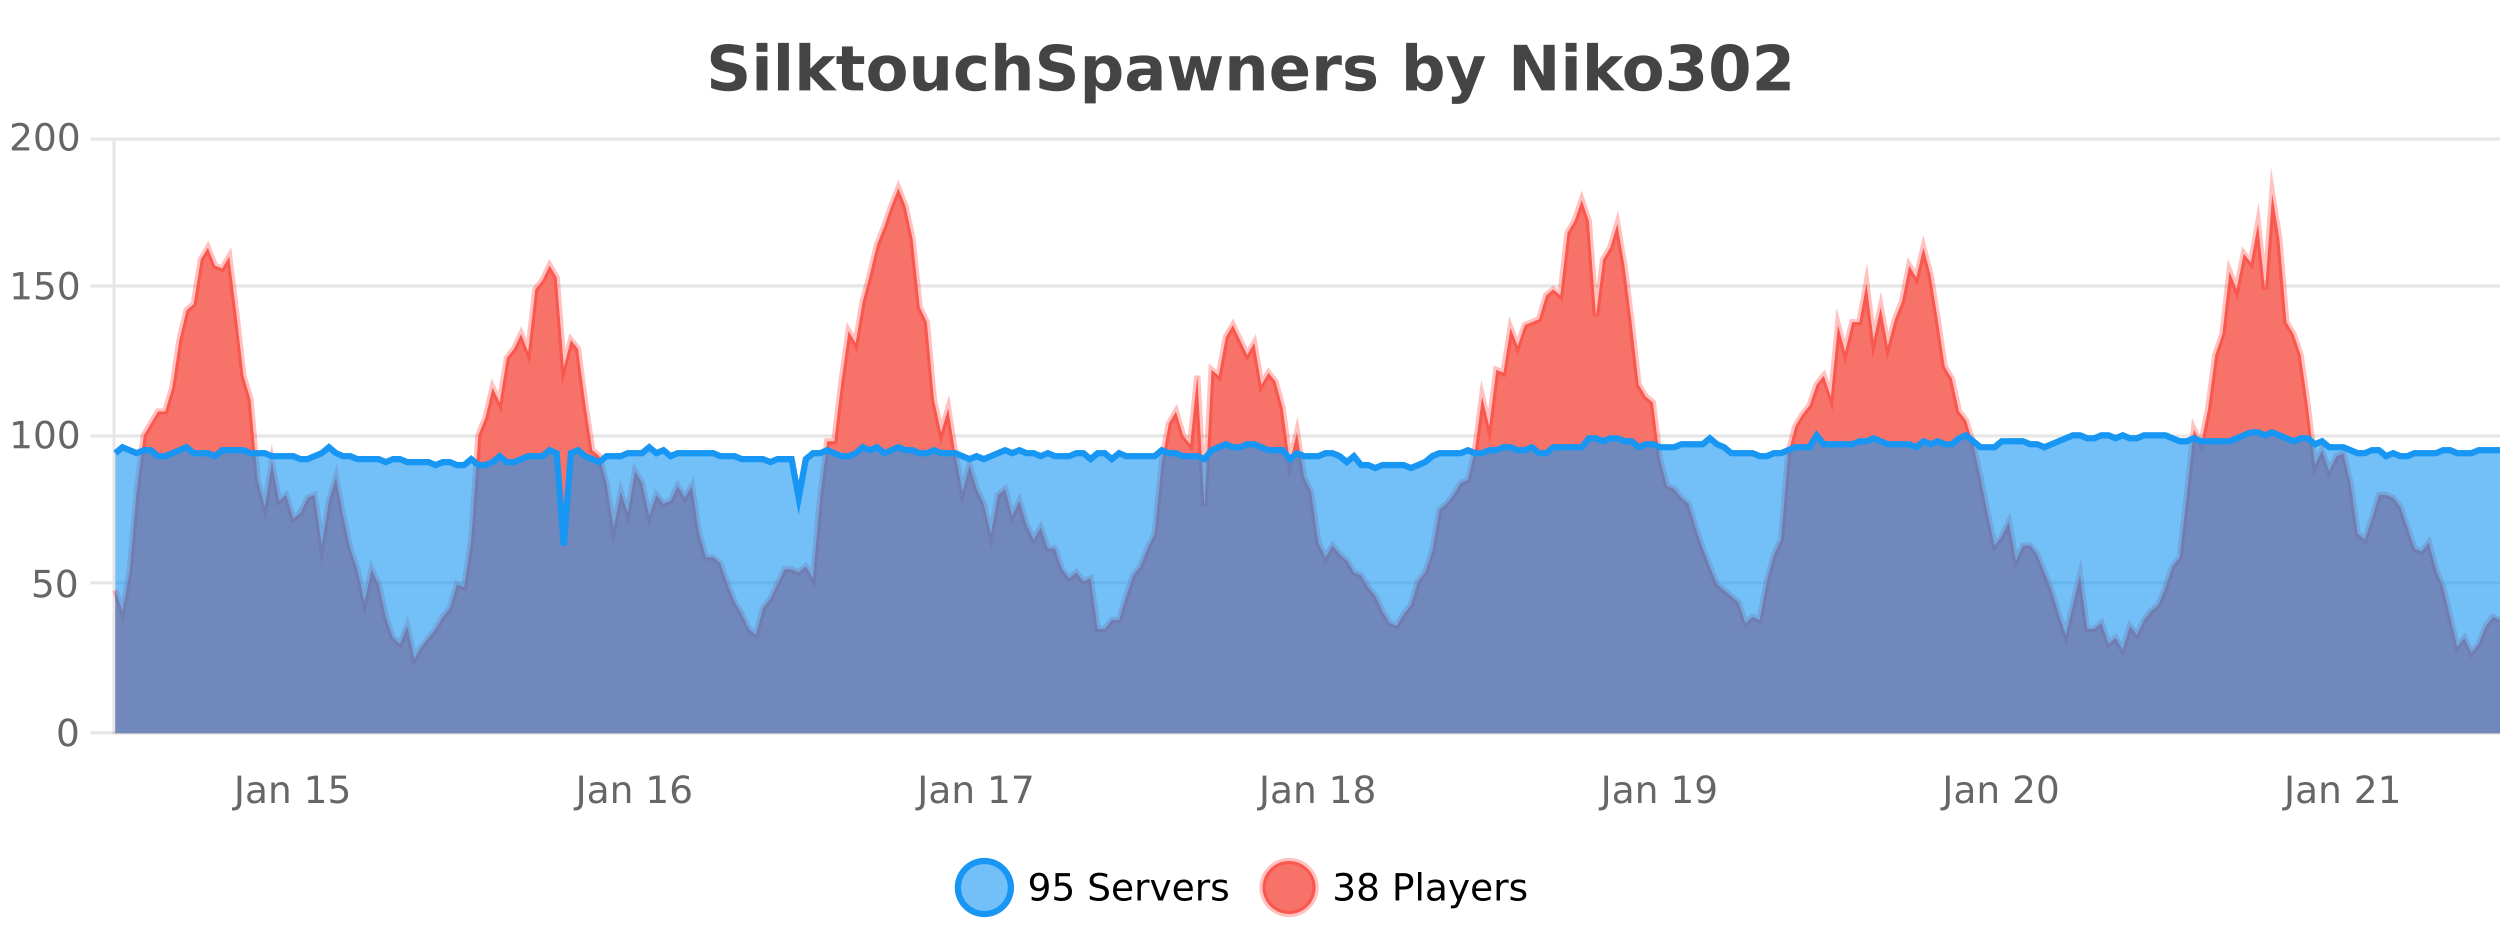 <?xml version="1.0" encoding="UTF-8"?>
<svg xmlns="http://www.w3.org/2000/svg" xmlns:xlink="http://www.w3.org/1999/xlink" width="800pt" height="300pt" viewBox="0 0 800 300" version="1.1">
<defs>
<clipPath id="clip1">
  <path d="M 278 263 L 352 263 L 352 300 L 278 300 Z M 278 263 "/>
</clipPath>
<clipPath id="clip2">
  <path d="M 375 263 L 450 263 L 450 300 L 375 300 Z M 375 263 "/>
</clipPath>
<clipPath id="clip3">
  <path d="M 36.906 60 L 800 60 L 800 234.602 L 36.906 234.602 Z M 36.906 60 "/>
</clipPath>
<clipPath id="clip4">
  <path d="M 35.906 43 L 800 43 L 800 235.602 L 35.906 235.602 Z M 35.906 43 "/>
</clipPath>
<clipPath id="clip5">
  <path d="M 36.906 138 L 800 138 L 800 234.602 L 36.906 234.602 Z M 36.906 138 "/>
</clipPath>
<clipPath id="clip6">
  <path d="M 35.906 110 L 800 110 L 800 203 L 35.906 203 Z M 35.906 110 "/>
</clipPath>
</defs>
<g id="surface369296">
<rect x="0" y="0" width="800" height="300" style="fill:rgb(100%,100%,100%);fill-opacity:1;stroke:none;"/>
<path style="fill:none;stroke-width:1;stroke-linecap:butt;stroke-linejoin:miter;stroke:rgb(0%,0%,0%);stroke-opacity:0.098;stroke-miterlimit:10;" d="M 37 234.5 L 800 234.5 "/>
<path style="fill:none;stroke-width:1;stroke-linecap:butt;stroke-linejoin:miter;stroke:rgb(0%,0%,0%);stroke-opacity:0.098;stroke-miterlimit:10;" d="M 28.906 234.5 L 36 234.5 "/>
<path style="fill:none;stroke-width:1;stroke-linecap:butt;stroke-linejoin:miter;stroke:rgb(0%,0%,0%);stroke-opacity:0.098;stroke-miterlimit:10;" d="M 37 186.5 L 800 186.5 "/>
<path style="fill:none;stroke-width:1;stroke-linecap:butt;stroke-linejoin:miter;stroke:rgb(0%,0%,0%);stroke-opacity:0.098;stroke-miterlimit:10;" d="M 28.906 186.5 L 36 186.5 "/>
<path style="fill:none;stroke-width:1;stroke-linecap:butt;stroke-linejoin:miter;stroke:rgb(0%,0%,0%);stroke-opacity:0.098;stroke-miterlimit:10;" d="M 37 139.5 L 800 139.5 "/>
<path style="fill:none;stroke-width:1;stroke-linecap:butt;stroke-linejoin:miter;stroke:rgb(0%,0%,0%);stroke-opacity:0.098;stroke-miterlimit:10;" d="M 28.906 139.5 L 36 139.5 "/>
<path style="fill:none;stroke-width:1;stroke-linecap:butt;stroke-linejoin:miter;stroke:rgb(0%,0%,0%);stroke-opacity:0.098;stroke-miterlimit:10;" d="M 37 91.5 L 800 91.5 "/>
<path style="fill:none;stroke-width:1;stroke-linecap:butt;stroke-linejoin:miter;stroke:rgb(0%,0%,0%);stroke-opacity:0.098;stroke-miterlimit:10;" d="M 28.906 91.5 L 36 91.5 "/>
<path style="fill:none;stroke-width:1;stroke-linecap:butt;stroke-linejoin:miter;stroke:rgb(0%,0%,0%);stroke-opacity:0.098;stroke-miterlimit:10;" d="M 37 44.5 L 800 44.5 "/>
<path style="fill:none;stroke-width:1;stroke-linecap:butt;stroke-linejoin:miter;stroke:rgb(0%,0%,0%);stroke-opacity:0.098;stroke-miterlimit:10;" d="M 28.906 44.5 L 36 44.5 "/>
<path style=" stroke:none;fill-rule:nonzero;fill:rgb(9.02%,58.824%,95.294%);fill-opacity:0.6;" d="M 323.488 284 C 323.488 288.688 319.688 292.484 315.004 292.484 C 310.316 292.484 306.52 288.688 306.52 284 C 306.52 279.312 310.316 275.516 315.004 275.516 C 319.688 275.516 323.488 279.312 323.488 284 Z M 323.488 284 "/>
<g clip-path="url(#clip1)" clip-rule="nonzero">
<path style="fill:none;stroke-width:2;stroke-linecap:butt;stroke-linejoin:miter;stroke:rgb(9.02%,58.824%,95.294%);stroke-opacity:1;stroke-miterlimit:10;" d="M 323.488 284 C 323.488 288.688 319.688 292.484 315.004 292.484 C 310.316 292.484 306.52 288.688 306.52 284 C 306.52 279.312 310.316 275.516 315.004 275.516 C 319.688 275.516 323.488 279.312 323.488 284 Z M 323.488 284 "/>
</g>
<path style=" stroke:none;fill-rule:nonzero;fill:rgb(0%,0%,0%);fill-opacity:1;" d="M 330.133 287.969 L 330.133 286.891 C 330.434 287.039 330.734 287.148 331.039 287.219 C 331.34 287.293 331.641 287.328 331.945 287.328 C 332.727 287.328 333.32 287.07 333.727 286.547 C 334.141 286.016 334.375 285.215 334.43 284.141 C 334.211 284.484 333.922 284.746 333.57 284.922 C 333.227 285.102 332.84 285.188 332.414 285.188 C 331.539 285.188 330.844 284.93 330.336 284.406 C 329.824 283.875 329.57 283.148 329.57 282.219 C 329.57 281.324 329.836 280.605 330.367 280.062 C 330.898 279.523 331.605 279.25 332.492 279.25 C 333.5 279.25 334.273 279.641 334.805 280.422 C 335.344 281.195 335.617 282.32 335.617 283.797 C 335.617 285.172 335.289 286.273 334.633 287.094 C 333.977 287.918 333.094 288.328 331.992 288.328 C 331.688 288.328 331.387 288.297 331.086 288.234 C 330.781 288.18 330.465 288.094 330.133 287.969 Z M 332.492 284.266 C 333.023 284.266 333.445 284.086 333.758 283.719 C 334.07 283.355 334.227 282.855 334.227 282.219 C 334.227 281.594 334.07 281.102 333.758 280.734 C 333.445 280.371 333.023 280.188 332.492 280.188 C 331.961 280.188 331.539 280.371 331.227 280.734 C 330.922 281.102 330.773 281.594 330.773 282.219 C 330.773 282.855 330.922 283.355 331.227 283.719 C 331.539 284.086 331.961 284.266 332.492 284.266 Z M 337.75 279.406 L 342.391 279.406 L 342.391 280.406 L 338.828 280.406 L 338.828 282.547 C 339.004 282.484 339.176 282.445 339.344 282.422 C 339.52 282.391 339.691 282.375 339.859 282.375 C 340.836 282.375 341.613 282.648 342.188 283.188 C 342.758 283.719 343.047 284.438 343.047 285.344 C 343.047 286.293 342.75 287.027 342.156 287.547 C 341.57 288.07 340.75 288.328 339.688 288.328 C 339.312 288.328 338.93 288.297 338.547 288.234 C 338.172 288.172 337.781 288.078 337.375 287.953 L 337.375 286.766 C 337.727 286.953 338.094 287.094 338.469 287.188 C 338.844 287.281 339.238 287.328 339.656 287.328 C 340.332 287.328 340.867 287.152 341.266 286.797 C 341.66 286.445 341.859 285.961 341.859 285.344 C 341.859 284.742 341.66 284.262 341.266 283.906 C 340.867 283.555 340.332 283.375 339.656 283.375 C 339.344 283.375 339.023 283.414 338.703 283.484 C 338.391 283.547 338.07 283.652 337.75 283.797 Z M 354.324 279.688 L 354.324 280.844 C 353.875 280.637 353.449 280.48 353.043 280.375 C 352.645 280.262 352.266 280.203 351.902 280.203 C 351.254 280.203 350.754 280.328 350.402 280.578 C 350.059 280.828 349.887 281.188 349.887 281.656 C 349.887 282.043 350 282.336 350.23 282.531 C 350.457 282.73 350.902 282.887 351.559 283 L 352.262 283.156 C 353.145 283.324 353.797 283.621 354.215 284.047 C 354.641 284.465 354.855 285.027 354.855 285.734 C 354.855 286.59 354.566 287.234 353.996 287.672 C 353.434 288.109 352.598 288.328 351.496 288.328 C 351.09 288.328 350.652 288.281 350.184 288.188 C 349.715 288.094 349.23 287.953 348.73 287.766 L 348.73 286.547 C 349.207 286.82 349.676 287.023 350.137 287.156 C 350.605 287.293 351.059 287.359 351.496 287.359 C 352.172 287.359 352.691 287.23 353.059 286.969 C 353.434 286.699 353.621 286.32 353.621 285.828 C 353.621 285.402 353.484 285.07 353.215 284.828 C 352.953 284.578 352.52 284.398 351.918 284.281 L 351.199 284.141 C 350.312 283.965 349.672 283.688 349.277 283.312 C 348.891 282.938 348.699 282.418 348.699 281.75 C 348.699 280.969 348.969 280.359 349.512 279.922 C 350.051 279.477 350.801 279.25 351.762 279.25 C 352.176 279.25 352.594 279.289 353.012 279.359 C 353.438 279.434 353.875 279.543 354.324 279.688 Z M 362.27 284.609 L 362.27 285.125 L 357.301 285.125 C 357.352 285.875 357.574 286.445 357.973 286.828 C 358.379 287.215 358.934 287.406 359.645 287.406 C 360.059 287.406 360.461 287.359 360.848 287.266 C 361.242 287.164 361.633 287.008 362.02 286.797 L 362.02 287.828 C 361.621 287.984 361.223 288.105 360.816 288.188 C 360.41 288.281 359.996 288.328 359.582 288.328 C 358.539 288.328 357.711 288.027 357.098 287.422 C 356.48 286.809 356.176 285.98 356.176 284.938 C 356.176 283.867 356.465 283.016 357.051 282.391 C 357.633 281.758 358.414 281.438 359.395 281.438 C 360.277 281.438 360.977 281.727 361.488 282.297 C 362.008 282.859 362.27 283.633 362.27 284.609 Z M 361.191 284.281 C 361.18 283.699 361.012 283.23 360.691 282.875 C 360.367 282.523 359.941 282.344 359.41 282.344 C 358.805 282.344 358.32 282.516 357.957 282.859 C 357.602 283.203 357.398 283.684 357.348 284.297 Z M 367.84 282.594 C 367.715 282.531 367.578 282.484 367.434 282.453 C 367.297 282.414 367.141 282.391 366.965 282.391 C 366.359 282.391 365.891 282.59 365.559 282.984 C 365.234 283.383 365.074 283.953 365.074 284.703 L 365.074 288.156 L 363.996 288.156 L 363.996 281.594 L 365.074 281.594 L 365.074 282.609 C 365.301 282.215 365.598 281.922 365.965 281.734 C 366.328 281.539 366.77 281.438 367.293 281.438 C 367.363 281.438 367.441 281.445 367.527 281.453 C 367.621 281.465 367.719 281.48 367.824 281.5 Z M 368.195 281.594 L 369.336 281.594 L 371.383 287.094 L 373.445 281.594 L 374.586 281.594 L 372.117 288.156 L 370.648 288.156 Z M 381.688 284.609 L 381.688 285.125 L 376.719 285.125 C 376.77 285.875 376.992 286.445 377.391 286.828 C 377.797 287.215 378.352 287.406 379.062 287.406 C 379.477 287.406 379.879 287.359 380.266 287.266 C 380.66 287.164 381.051 287.008 381.438 286.797 L 381.438 287.828 C 381.039 287.984 380.641 288.105 380.234 288.188 C 379.828 288.281 379.414 288.328 379 288.328 C 377.957 288.328 377.129 288.027 376.516 287.422 C 375.898 286.809 375.594 285.98 375.594 284.938 C 375.594 283.867 375.883 283.016 376.469 282.391 C 377.051 281.758 377.832 281.438 378.812 281.438 C 379.695 281.438 380.395 281.727 380.906 282.297 C 381.426 282.859 381.688 283.633 381.688 284.609 Z M 380.609 284.281 C 380.598 283.699 380.43 283.23 380.109 282.875 C 379.785 282.523 379.359 282.344 378.828 282.344 C 378.223 282.344 377.738 282.516 377.375 282.859 C 377.02 283.203 376.816 283.684 376.766 284.297 Z M 387.258 282.594 C 387.133 282.531 386.996 282.484 386.852 282.453 C 386.715 282.414 386.559 282.391 386.383 282.391 C 385.777 282.391 385.309 282.59 384.977 282.984 C 384.652 283.383 384.492 283.953 384.492 284.703 L 384.492 288.156 L 383.414 288.156 L 383.414 281.594 L 384.492 281.594 L 384.492 282.609 C 384.719 282.215 385.016 281.922 385.383 281.734 C 385.746 281.539 386.188 281.438 386.711 281.438 C 386.781 281.438 386.859 281.445 386.945 281.453 C 387.039 281.465 387.137 281.48 387.242 281.5 Z M 392.566 281.781 L 392.566 282.812 C 392.262 282.656 391.945 282.543 391.613 282.469 C 391.289 282.387 390.949 282.344 390.598 282.344 C 390.066 282.344 389.664 282.43 389.395 282.594 C 389.121 282.75 388.988 282.996 388.988 283.328 C 388.988 283.578 389.082 283.777 389.27 283.922 C 389.465 284.059 389.855 284.188 390.441 284.312 L 390.801 284.406 C 391.57 284.562 392.117 284.793 392.441 285.094 C 392.762 285.398 392.926 285.812 392.926 286.344 C 392.926 286.961 392.68 287.445 392.191 287.797 C 391.711 288.152 391.051 288.328 390.207 288.328 C 389.852 288.328 389.48 288.289 389.098 288.219 C 388.723 288.156 388.324 288.059 387.91 287.922 L 387.91 286.797 C 388.305 287.008 388.695 287.164 389.082 287.266 C 389.465 287.371 389.852 287.422 390.238 287.422 C 390.738 287.422 391.121 287.34 391.395 287.172 C 391.676 286.996 391.816 286.746 391.816 286.422 C 391.816 286.133 391.715 285.906 391.52 285.75 C 391.32 285.594 390.887 285.445 390.223 285.297 L 389.848 285.219 C 389.18 285.074 388.695 284.855 388.395 284.562 C 388.102 284.273 387.957 283.875 387.957 283.375 C 387.957 282.75 388.176 282.273 388.613 281.938 C 389.051 281.605 389.668 281.438 390.473 281.438 C 390.867 281.438 391.242 281.469 391.598 281.531 C 391.949 281.586 392.273 281.668 392.566 281.781 Z M 325.004 277.016 "/>
<path style=" stroke:none;fill-rule:nonzero;fill:rgb(96.863%,44.706%,40.784%);fill-opacity:1;" d="M 420.988 284 C 420.988 288.688 417.191 292.484 412.504 292.484 C 407.82 292.484 404.02 288.688 404.02 284 C 404.02 279.312 407.82 275.516 412.504 275.516 C 417.191 275.516 420.988 279.312 420.988 284 Z M 420.988 284 "/>
<g clip-path="url(#clip2)" clip-rule="nonzero">
<path style="fill:none;stroke-width:2;stroke-linecap:butt;stroke-linejoin:miter;stroke:rgb(100%,4.706%,0%);stroke-opacity:0.247;stroke-miterlimit:10;" d="M 420.988 284 C 420.988 288.688 417.191 292.484 412.504 292.484 C 407.82 292.484 404.02 288.688 404.02 284 C 404.02 279.312 407.82 275.516 412.504 275.516 C 417.191 275.516 420.988 279.312 420.988 284 Z M 420.988 284 "/>
</g>
<path style=" stroke:none;fill-rule:nonzero;fill:rgb(0%,0%,0%);fill-opacity:1;" d="M 431.195 283.438 C 431.758 283.562 432.195 283.82 432.508 284.203 C 432.828 284.578 432.992 285.047 432.992 285.609 C 432.992 286.477 432.695 287.148 432.102 287.625 C 431.508 288.094 430.664 288.328 429.57 288.328 C 429.203 288.328 428.824 288.289 428.43 288.219 C 428.043 288.148 427.648 288.039 427.242 287.891 L 427.242 286.75 C 427.562 286.938 427.918 287.086 428.305 287.188 C 428.699 287.281 429.109 287.328 429.539 287.328 C 430.277 287.328 430.84 287.184 431.227 286.891 C 431.621 286.602 431.82 286.172 431.82 285.609 C 431.82 285.102 431.637 284.699 431.273 284.406 C 430.906 284.117 430.406 283.969 429.773 283.969 L 428.742 283.969 L 428.742 283 L 429.82 283 C 430.391 283 430.836 282.887 431.148 282.656 C 431.461 282.418 431.617 282.078 431.617 281.641 C 431.617 281.195 431.453 280.852 431.133 280.609 C 430.82 280.371 430.367 280.25 429.773 280.25 C 429.438 280.25 429.086 280.289 428.711 280.359 C 428.344 280.422 427.938 280.527 427.492 280.672 L 427.492 279.625 C 427.949 279.5 428.371 279.406 428.758 279.344 C 429.152 279.281 429.523 279.25 429.867 279.25 C 430.773 279.25 431.484 279.453 432.008 279.859 C 432.527 280.266 432.789 280.82 432.789 281.516 C 432.789 282.008 432.648 282.418 432.367 282.75 C 432.094 283.086 431.703 283.312 431.195 283.438 Z M 437.766 284 C 437.203 284 436.758 284.152 436.438 284.453 C 436.113 284.758 435.953 285.168 435.953 285.688 C 435.953 286.219 436.113 286.637 436.438 286.938 C 436.758 287.242 437.203 287.391 437.766 287.391 C 438.328 287.391 438.77 287.242 439.094 286.938 C 439.414 286.637 439.578 286.219 439.578 285.688 C 439.578 285.168 439.414 284.758 439.094 284.453 C 438.781 284.152 438.336 284 437.766 284 Z M 436.578 283.5 C 436.078 283.375 435.68 283.141 435.391 282.797 C 435.109 282.445 434.969 282.016 434.969 281.516 C 434.969 280.82 435.219 280.266 435.719 279.859 C 436.219 279.453 436.898 279.25 437.766 279.25 C 438.641 279.25 439.32 279.453 439.812 279.859 C 440.312 280.266 440.562 280.82 440.562 281.516 C 440.562 282.016 440.422 282.445 440.141 282.797 C 439.859 283.141 439.461 283.375 438.953 283.5 C 439.523 283.637 439.969 283.898 440.281 284.281 C 440.602 284.668 440.766 285.137 440.766 285.688 C 440.766 286.543 440.504 287.199 439.984 287.656 C 439.473 288.105 438.734 288.328 437.766 288.328 C 436.805 288.328 436.066 288.105 435.547 287.656 C 435.023 287.199 434.766 286.543 434.766 285.688 C 434.766 285.137 434.926 284.668 435.25 284.281 C 435.57 283.898 436.016 283.637 436.578 283.5 Z M 436.156 281.625 C 436.156 282.086 436.297 282.438 436.578 282.688 C 436.859 282.938 437.254 283.062 437.766 283.062 C 438.273 283.062 438.672 282.938 438.953 282.688 C 439.242 282.438 439.391 282.086 439.391 281.625 C 439.391 281.18 439.242 280.828 438.953 280.578 C 438.672 280.32 438.273 280.188 437.766 280.188 C 437.254 280.188 436.859 280.32 436.578 280.578 C 436.297 280.828 436.156 281.18 436.156 281.625 Z M 447.762 280.375 L 447.762 283.672 L 449.246 283.672 C 449.797 283.672 450.223 283.531 450.527 283.25 C 450.828 282.961 450.98 282.547 450.98 282.016 C 450.98 281.496 450.828 281.094 450.527 280.812 C 450.223 280.523 449.797 280.375 449.246 280.375 Z M 446.574 279.406 L 449.246 279.406 C 450.234 279.406 450.98 279.633 451.48 280.078 C 451.98 280.516 452.23 281.164 452.23 282.016 C 452.23 282.883 451.98 283.539 451.48 283.984 C 450.98 284.422 450.234 284.641 449.246 284.641 L 447.762 284.641 L 447.762 288.156 L 446.574 288.156 Z M 453.766 279.031 L 454.844 279.031 L 454.844 288.156 L 453.766 288.156 Z M 460.082 284.859 C 459.215 284.859 458.613 284.961 458.27 285.156 C 457.934 285.355 457.77 285.695 457.77 286.172 C 457.77 286.559 457.895 286.867 458.145 287.094 C 458.402 287.312 458.746 287.422 459.176 287.422 C 459.777 287.422 460.258 287.215 460.613 286.797 C 460.977 286.371 461.16 285.805 461.16 285.094 L 461.16 284.859 Z M 462.238 284.406 L 462.238 288.156 L 461.16 288.156 L 461.16 287.156 C 460.91 287.555 460.602 287.852 460.238 288.047 C 459.871 288.234 459.426 288.328 458.895 288.328 C 458.215 288.328 457.68 288.141 457.285 287.766 C 456.887 287.383 456.691 286.875 456.691 286.25 C 456.691 285.512 456.934 284.953 457.426 284.578 C 457.926 284.203 458.664 284.016 459.645 284.016 L 461.16 284.016 L 461.16 283.906 C 461.16 283.406 460.992 283.023 460.66 282.75 C 460.336 282.48 459.883 282.344 459.301 282.344 C 458.926 282.344 458.555 282.391 458.191 282.484 C 457.836 282.578 457.496 282.715 457.176 282.891 L 457.176 281.891 C 457.57 281.734 457.949 281.621 458.316 281.547 C 458.691 281.477 459.055 281.438 459.41 281.438 C 460.355 281.438 461.066 281.684 461.535 282.172 C 462.004 282.664 462.238 283.406 462.238 284.406 Z M 467.188 288.766 C 466.883 289.547 466.586 290.055 466.297 290.297 C 466.004 290.535 465.617 290.656 465.141 290.656 L 464.281 290.656 L 464.281 289.75 L 464.906 289.75 C 465.207 289.75 465.438 289.676 465.594 289.531 C 465.758 289.395 465.941 289.066 466.141 288.547 L 466.344 288.047 L 463.688 281.594 L 464.828 281.594 L 466.875 286.719 L 468.938 281.594 L 470.078 281.594 Z M 477.18 284.609 L 477.18 285.125 L 472.211 285.125 C 472.262 285.875 472.484 286.445 472.883 286.828 C 473.289 287.215 473.844 287.406 474.555 287.406 C 474.969 287.406 475.371 287.359 475.758 287.266 C 476.152 287.164 476.543 287.008 476.93 286.797 L 476.93 287.828 C 476.531 287.984 476.133 288.105 475.727 288.188 C 475.32 288.281 474.906 288.328 474.492 288.328 C 473.449 288.328 472.621 288.027 472.008 287.422 C 471.391 286.809 471.086 285.98 471.086 284.938 C 471.086 283.867 471.375 283.016 471.961 282.391 C 472.543 281.758 473.324 281.438 474.305 281.438 C 475.188 281.438 475.887 281.727 476.398 282.297 C 476.918 282.859 477.18 283.633 477.18 284.609 Z M 476.102 284.281 C 476.09 283.699 475.922 283.23 475.602 282.875 C 475.277 282.523 474.852 282.344 474.32 282.344 C 473.715 282.344 473.23 282.516 472.867 282.859 C 472.512 283.203 472.309 283.684 472.258 284.297 Z M 482.75 282.594 C 482.625 282.531 482.488 282.484 482.344 282.453 C 482.207 282.414 482.051 282.391 481.875 282.391 C 481.27 282.391 480.801 282.59 480.469 282.984 C 480.145 283.383 479.984 283.953 479.984 284.703 L 479.984 288.156 L 478.906 288.156 L 478.906 281.594 L 479.984 281.594 L 479.984 282.609 C 480.211 282.215 480.508 281.922 480.875 281.734 C 481.238 281.539 481.68 281.438 482.203 281.438 C 482.273 281.438 482.352 281.445 482.438 281.453 C 482.531 281.465 482.629 281.48 482.734 281.5 Z M 488.055 281.781 L 488.055 282.812 C 487.75 282.656 487.434 282.543 487.102 282.469 C 486.777 282.387 486.438 282.344 486.086 282.344 C 485.555 282.344 485.152 282.43 484.883 282.594 C 484.609 282.75 484.477 282.996 484.477 283.328 C 484.477 283.578 484.57 283.777 484.758 283.922 C 484.953 284.059 485.344 284.188 485.93 284.312 L 486.289 284.406 C 487.059 284.562 487.605 284.793 487.93 285.094 C 488.25 285.398 488.414 285.812 488.414 286.344 C 488.414 286.961 488.168 287.445 487.68 287.797 C 487.199 288.152 486.539 288.328 485.695 288.328 C 485.34 288.328 484.969 288.289 484.586 288.219 C 484.211 288.156 483.812 288.059 483.398 287.922 L 483.398 286.797 C 483.793 287.008 484.184 287.164 484.57 287.266 C 484.953 287.371 485.34 287.422 485.727 287.422 C 486.227 287.422 486.609 287.34 486.883 287.172 C 487.164 286.996 487.305 286.746 487.305 286.422 C 487.305 286.133 487.203 285.906 487.008 285.75 C 486.809 285.594 486.375 285.445 485.711 285.297 L 485.336 285.219 C 484.668 285.074 484.184 284.855 483.883 284.562 C 483.59 284.273 483.445 283.875 483.445 283.375 C 483.445 282.75 483.664 282.273 484.102 281.938 C 484.539 281.605 485.156 281.438 485.961 281.438 C 486.355 281.438 486.73 281.469 487.086 281.531 C 487.438 281.586 487.762 281.668 488.055 281.781 Z M 422.504 277.016 "/>
<path style=" stroke:none;fill-rule:nonzero;fill:rgb(26.667%,26.667%,26.667%);fill-opacity:1;" d="M 237.984 14.797 L 237.984 17.891 C 237.18 17.527 236.398 17.258 235.641 17.078 C 234.879 16.891 234.16 16.797 233.484 16.797 C 232.586 16.797 231.922 16.922 231.484 17.172 C 231.055 17.422 230.844 17.809 230.844 18.328 C 230.844 18.715 230.988 19.016 231.281 19.234 C 231.57 19.453 232.098 19.641 232.859 19.797 L 234.453 20.125 C 236.078 20.449 237.227 20.945 237.906 21.609 C 238.594 22.277 238.938 23.219 238.938 24.438 C 238.938 26.043 238.457 27.242 237.5 28.031 C 236.551 28.812 235.098 29.203 233.141 29.203 C 232.211 29.203 231.281 29.113 230.344 28.938 C 229.414 28.762 228.488 28.5 227.562 28.156 L 227.562 24.984 C 228.488 25.484 229.383 25.859 230.25 26.109 C 231.125 26.359 231.969 26.484 232.781 26.484 C 233.602 26.484 234.227 26.352 234.656 26.078 C 235.094 25.797 235.312 25.402 235.312 24.891 C 235.312 24.445 235.16 24.094 234.859 23.844 C 234.566 23.594 233.977 23.371 233.094 23.172 L 231.641 22.859 C 230.18 22.547 229.113 22.055 228.438 21.375 C 227.77 20.688 227.438 19.762 227.438 18.594 C 227.438 17.148 227.906 16.031 228.844 15.25 C 229.781 14.469 231.129 14.078 232.891 14.078 C 233.691 14.078 234.516 14.141 235.359 14.266 C 236.203 14.383 237.078 14.559 237.984 14.797 Z M 242.094 17.984 L 245.578 17.984 L 245.578 28.922 L 242.094 28.922 Z M 242.094 13.719 L 245.578 13.719 L 245.578 16.578 L 242.094 16.578 Z M 248.945 13.719 L 252.43 13.719 L 252.43 28.922 L 248.945 28.922 Z M 255.805 13.719 L 259.289 13.719 L 259.289 22 L 263.32 17.984 L 267.383 17.984 L 262.039 23 L 267.805 28.922 L 263.555 28.922 L 259.289 24.359 L 259.289 28.922 L 255.805 28.922 Z M 272.914 14.875 L 272.914 17.984 L 276.523 17.984 L 276.523 20.484 L 272.914 20.484 L 272.914 25.125 C 272.914 25.637 273.012 25.98 273.211 26.156 C 273.418 26.336 273.82 26.422 274.414 26.422 L 276.211 26.422 L 276.211 28.922 L 273.211 28.922 C 271.836 28.922 270.855 28.637 270.273 28.062 C 269.699 27.48 269.414 26.5 269.414 25.125 L 269.414 20.484 L 267.68 20.484 L 267.68 17.984 L 269.414 17.984 L 269.414 14.875 Z M 283.867 20.219 C 283.086 20.219 282.492 20.5 282.086 21.062 C 281.68 21.617 281.477 22.418 281.477 23.469 C 281.477 24.512 281.68 25.312 282.086 25.875 C 282.492 26.43 283.086 26.703 283.867 26.703 C 284.625 26.703 285.203 26.43 285.602 25.875 C 286.008 25.312 286.211 24.512 286.211 23.469 C 286.211 22.418 286.008 21.617 285.602 21.062 C 285.203 20.5 284.625 20.219 283.867 20.219 Z M 283.867 17.719 C 285.742 17.719 287.203 18.23 288.258 19.25 C 289.32 20.262 289.852 21.668 289.852 23.469 C 289.852 25.262 289.32 26.668 288.258 27.688 C 287.203 28.699 285.742 29.203 283.867 29.203 C 281.969 29.203 280.492 28.699 279.43 27.688 C 278.367 26.668 277.836 25.262 277.836 23.469 C 277.836 21.668 278.367 20.262 279.43 19.25 C 280.492 18.23 281.969 17.719 283.867 17.719 Z M 292.281 24.656 L 292.281 17.984 L 295.797 17.984 L 295.797 19.078 C 295.797 19.672 295.789 20.418 295.781 21.312 C 295.781 22.211 295.781 22.805 295.781 23.094 C 295.781 23.98 295.801 24.617 295.844 25 C 295.895 25.387 295.973 25.668 296.078 25.844 C 296.223 26.074 296.41 26.25 296.641 26.375 C 296.867 26.5 297.133 26.562 297.438 26.562 C 298.164 26.562 298.738 26.281 299.156 25.719 C 299.57 25.156 299.781 24.383 299.781 23.391 L 299.781 17.984 L 303.281 17.984 L 303.281 28.922 L 299.781 28.922 L 299.781 27.344 C 299.25 27.98 298.688 28.449 298.094 28.75 C 297.508 29.051 296.863 29.203 296.156 29.203 C 294.895 29.203 293.93 28.82 293.266 28.047 C 292.609 27.266 292.281 26.137 292.281 24.656 Z M 315.469 18.328 L 315.469 21.172 C 315 20.852 314.523 20.609 314.047 20.453 C 313.566 20.297 313.066 20.219 312.547 20.219 C 311.578 20.219 310.816 20.508 310.266 21.078 C 309.723 21.641 309.453 22.438 309.453 23.469 C 309.453 24.492 309.723 25.289 310.266 25.859 C 310.816 26.422 311.578 26.703 312.547 26.703 C 313.098 26.703 313.617 26.625 314.109 26.469 C 314.598 26.305 315.051 26.059 315.469 25.734 L 315.469 28.594 C 314.926 28.805 314.375 28.953 313.812 29.047 C 313.25 29.148 312.68 29.203 312.109 29.203 C 310.141 29.203 308.598 28.699 307.484 27.688 C 306.367 26.68 305.812 25.273 305.812 23.469 C 305.812 21.656 306.367 20.246 307.484 19.234 C 308.598 18.227 310.141 17.719 312.109 17.719 C 312.68 17.719 313.242 17.773 313.797 17.875 C 314.359 17.969 314.914 18.121 315.469 18.328 Z M 329.484 22.266 L 329.484 28.922 L 325.969 28.922 L 325.969 23.844 C 325.969 22.887 325.945 22.23 325.906 21.875 C 325.863 21.512 325.789 21.246 325.688 21.078 C 325.551 20.852 325.363 20.672 325.125 20.547 C 324.895 20.422 324.629 20.359 324.328 20.359 C 323.598 20.359 323.023 20.641 322.609 21.203 C 322.191 21.766 321.984 22.547 321.984 23.547 L 321.984 28.922 L 318.5 28.922 L 318.5 13.719 L 321.984 13.719 L 321.984 19.578 C 322.516 18.945 323.078 18.477 323.672 18.172 C 324.266 17.871 324.914 17.719 325.625 17.719 C 326.895 17.719 327.852 18.109 328.5 18.891 C 329.156 19.664 329.484 20.789 329.484 22.266 Z M 343.031 14.797 L 343.031 17.891 C 342.227 17.527 341.445 17.258 340.688 17.078 C 339.926 16.891 339.207 16.797 338.531 16.797 C 337.633 16.797 336.969 16.922 336.531 17.172 C 336.102 17.422 335.891 17.809 335.891 18.328 C 335.891 18.715 336.035 19.016 336.328 19.234 C 336.617 19.453 337.145 19.641 337.906 19.797 L 339.5 20.125 C 341.125 20.449 342.273 20.945 342.953 21.609 C 343.641 22.277 343.984 23.219 343.984 24.438 C 343.984 26.043 343.504 27.242 342.547 28.031 C 341.598 28.812 340.145 29.203 338.188 29.203 C 337.258 29.203 336.328 29.113 335.391 28.938 C 334.461 28.762 333.535 28.5 332.609 28.156 L 332.609 24.984 C 333.535 25.484 334.43 25.859 335.297 26.109 C 336.172 26.359 337.016 26.484 337.828 26.484 C 338.648 26.484 339.273 26.352 339.703 26.078 C 340.141 25.797 340.359 25.402 340.359 24.891 C 340.359 24.445 340.207 24.094 339.906 23.844 C 339.613 23.594 339.023 23.371 338.141 23.172 L 336.688 22.859 C 335.227 22.547 334.16 22.055 333.484 21.375 C 332.816 20.688 332.484 19.762 332.484 18.594 C 332.484 17.148 332.953 16.031 333.891 15.25 C 334.828 14.469 336.176 14.078 337.938 14.078 C 338.738 14.078 339.562 14.141 340.406 14.266 C 341.25 14.383 342.125 14.559 343.031 14.797 Z M 350.625 27.344 L 350.625 33.078 L 347.141 33.078 L 347.141 17.984 L 350.625 17.984 L 350.625 19.578 C 351.113 18.945 351.648 18.477 352.234 18.172 C 352.816 17.871 353.488 17.719 354.25 17.719 C 355.602 17.719 356.711 18.258 357.578 19.328 C 358.441 20.402 358.875 21.781 358.875 23.469 C 358.875 25.148 358.441 26.523 357.578 27.594 C 356.711 28.668 355.602 29.203 354.25 29.203 C 353.488 29.203 352.816 29.051 352.234 28.75 C 351.648 28.449 351.113 27.98 350.625 27.344 Z M 352.953 20.266 C 352.203 20.266 351.625 20.543 351.219 21.094 C 350.82 21.637 350.625 22.43 350.625 23.469 C 350.625 24.5 350.82 25.293 351.219 25.844 C 351.625 26.398 352.203 26.672 352.953 26.672 C 353.703 26.672 354.273 26.402 354.672 25.859 C 355.066 25.309 355.266 24.512 355.266 23.469 C 355.266 22.43 355.066 21.637 354.672 21.094 C 354.273 20.543 353.703 20.266 352.953 20.266 Z M 366.348 24 C 365.617 24 365.07 24.125 364.707 24.375 C 364.34 24.617 364.16 24.98 364.16 25.469 C 364.16 25.906 364.305 26.25 364.598 26.5 C 364.898 26.75 365.309 26.875 365.832 26.875 C 366.488 26.875 367.039 26.641 367.488 26.172 C 367.945 25.703 368.176 25.117 368.176 24.406 L 368.176 24 Z M 371.691 22.688 L 371.691 28.922 L 368.176 28.922 L 368.176 27.297 C 367.707 27.965 367.176 28.449 366.582 28.75 C 365.996 29.051 365.285 29.203 364.441 29.203 C 363.316 29.203 362.398 28.875 361.691 28.219 C 360.98 27.555 360.629 26.695 360.629 25.641 C 360.629 24.359 361.066 23.422 361.941 22.828 C 362.824 22.227 364.215 21.922 366.113 21.922 L 368.176 21.922 L 368.176 21.641 C 368.176 21.09 367.957 20.688 367.52 20.438 C 367.082 20.18 366.398 20.047 365.473 20.047 C 364.723 20.047 364.023 20.125 363.379 20.281 C 362.73 20.43 362.133 20.648 361.582 20.938 L 361.582 18.281 C 362.332 18.094 363.082 17.953 363.832 17.859 C 364.59 17.766 365.352 17.719 366.113 17.719 C 368.082 17.719 369.504 18.109 370.379 18.891 C 371.254 19.664 371.691 20.93 371.691 22.688 Z M 373.969 17.984 L 377.375 17.984 L 379.203 25.516 L 381.047 17.984 L 383.969 17.984 L 385.812 25.438 L 387.656 17.984 L 391.047 17.984 L 388.172 28.922 L 384.344 28.922 L 382.5 21.406 L 380.672 28.922 L 376.844 28.922 Z M 404.414 22.266 L 404.414 28.922 L 400.898 28.922 L 400.898 23.828 C 400.898 22.883 400.875 22.23 400.836 21.875 C 400.793 21.512 400.719 21.246 400.617 21.078 C 400.48 20.852 400.293 20.672 400.055 20.547 C 399.824 20.422 399.559 20.359 399.258 20.359 C 398.527 20.359 397.953 20.641 397.539 21.203 C 397.121 21.766 396.914 22.547 396.914 23.547 L 396.914 28.922 L 393.43 28.922 L 393.43 17.984 L 396.914 17.984 L 396.914 19.578 C 397.445 18.945 398.008 18.477 398.602 18.172 C 399.195 17.871 399.844 17.719 400.555 17.719 C 401.824 17.719 402.781 18.109 403.43 18.891 C 404.086 19.664 404.414 20.789 404.414 22.266 Z M 418.574 23.422 L 418.574 24.422 L 410.402 24.422 C 410.484 25.246 410.781 25.859 411.293 26.266 C 411.801 26.672 412.512 26.875 413.418 26.875 C 414.156 26.875 414.91 26.766 415.684 26.547 C 416.453 26.328 417.246 26 418.059 25.562 L 418.059 28.25 C 417.234 28.562 416.406 28.797 415.574 28.953 C 414.75 29.117 413.926 29.203 413.105 29.203 C 411.125 29.203 409.582 28.703 408.48 27.703 C 407.387 26.695 406.84 25.281 406.84 23.469 C 406.84 21.68 407.375 20.273 408.449 19.25 C 409.531 18.23 411.016 17.719 412.902 17.719 C 414.621 17.719 415.996 18.242 417.027 19.281 C 418.059 20.312 418.574 21.695 418.574 23.422 Z M 414.98 22.266 C 414.98 21.602 414.785 21.062 414.402 20.656 C 414.016 20.25 413.512 20.047 412.887 20.047 C 412.207 20.047 411.656 20.242 411.23 20.625 C 410.812 21 410.551 21.547 410.449 22.266 Z M 429.359 20.969 C 429.047 20.824 428.738 20.719 428.438 20.656 C 428.133 20.586 427.832 20.547 427.531 20.547 C 426.625 20.547 425.926 20.836 425.438 21.406 C 424.957 21.98 424.719 22.805 424.719 23.875 L 424.719 28.922 L 421.234 28.922 L 421.234 17.984 L 424.719 17.984 L 424.719 19.781 C 425.164 19.062 425.68 18.543 426.266 18.219 C 426.848 17.887 427.547 17.719 428.359 17.719 C 428.484 17.719 428.613 17.727 428.75 17.734 C 428.883 17.746 429.082 17.766 429.344 17.797 Z M 439.625 18.328 L 439.625 20.984 C 438.883 20.672 438.164 20.438 437.469 20.281 C 436.77 20.125 436.109 20.047 435.484 20.047 C 434.828 20.047 434.336 20.133 434.016 20.297 C 433.691 20.465 433.531 20.719 433.531 21.062 C 433.531 21.344 433.648 21.559 433.891 21.703 C 434.141 21.852 434.578 21.961 435.203 22.031 L 435.828 22.125 C 437.617 22.355 438.82 22.73 439.438 23.25 C 440.051 23.773 440.359 24.59 440.359 25.703 C 440.359 26.871 439.926 27.746 439.062 28.328 C 438.207 28.914 436.93 29.203 435.234 29.203 C 434.504 29.203 433.754 29.145 432.984 29.031 C 432.211 28.918 431.422 28.746 430.609 28.516 L 430.609 25.859 C 431.305 26.203 432.02 26.461 432.75 26.625 C 433.477 26.793 434.223 26.875 434.984 26.875 C 435.672 26.875 436.188 26.781 436.531 26.594 C 436.875 26.406 437.047 26.125 437.047 25.75 C 437.047 25.438 436.926 25.211 436.688 25.062 C 436.445 24.906 435.973 24.789 435.266 24.703 L 434.656 24.625 C 433.094 24.43 432 24.07 431.375 23.547 C 430.75 23.016 430.438 22.215 430.438 21.141 C 430.438 19.984 430.832 19.125 431.625 18.562 C 432.426 18 433.645 17.719 435.281 17.719 C 435.926 17.719 436.602 17.773 437.312 17.875 C 438.02 17.969 438.789 18.121 439.625 18.328 Z M 455.773 26.672 C 456.523 26.672 457.094 26.402 457.492 25.859 C 457.887 25.309 458.086 24.512 458.086 23.469 C 458.086 22.43 457.887 21.637 457.492 21.094 C 457.094 20.543 456.523 20.266 455.773 20.266 C 455.023 20.266 454.445 20.543 454.039 21.094 C 453.641 21.637 453.445 22.43 453.445 23.469 C 453.445 24.5 453.641 25.293 454.039 25.844 C 454.445 26.398 455.023 26.672 455.773 26.672 Z M 453.445 19.578 C 453.934 18.945 454.469 18.477 455.055 18.172 C 455.637 17.871 456.309 17.719 457.07 17.719 C 458.422 17.719 459.531 18.258 460.398 19.328 C 461.262 20.402 461.695 21.781 461.695 23.469 C 461.695 25.148 461.262 26.523 460.398 27.594 C 459.531 28.668 458.422 29.203 457.07 29.203 C 456.309 29.203 455.637 29.051 455.055 28.75 C 454.469 28.449 453.934 27.98 453.445 27.344 L 453.445 28.922 L 449.961 28.922 L 449.961 13.719 L 453.445 13.719 Z M 462.844 17.984 L 466.328 17.984 L 469.281 25.406 L 471.781 17.984 L 475.266 17.984 L 470.672 29.953 C 470.211 31.172 469.672 32.02 469.047 32.5 C 468.43 32.988 467.625 33.234 466.625 33.234 L 464.594 33.234 L 464.594 30.938 L 465.688 30.938 C 466.281 30.938 466.711 30.844 466.984 30.656 C 467.254 30.469 467.461 30.129 467.609 29.641 L 467.719 29.344 Z M 484.438 14.344 L 488.625 14.344 L 493.938 24.344 L 493.938 14.344 L 497.5 14.344 L 497.5 28.922 L 493.297 28.922 L 488 18.922 L 488 28.922 L 484.438 28.922 Z M 501.016 17.984 L 504.5 17.984 L 504.5 28.922 L 501.016 28.922 Z M 501.016 13.719 L 504.5 13.719 L 504.5 16.578 L 501.016 16.578 Z M 507.875 13.719 L 511.359 13.719 L 511.359 22 L 515.391 17.984 L 519.453 17.984 L 514.109 23 L 519.875 28.922 L 515.625 28.922 L 511.359 24.359 L 511.359 28.922 L 507.875 28.922 Z M 525.84 20.219 C 525.059 20.219 524.465 20.5 524.059 21.062 C 523.652 21.617 523.449 22.418 523.449 23.469 C 523.449 24.512 523.652 25.312 524.059 25.875 C 524.465 26.43 525.059 26.703 525.84 26.703 C 526.598 26.703 527.176 26.43 527.574 25.875 C 527.98 25.312 528.184 24.512 528.184 23.469 C 528.184 22.418 527.98 21.617 527.574 21.062 C 527.176 20.5 526.598 20.219 525.84 20.219 Z M 525.84 17.719 C 527.715 17.719 529.176 18.23 530.23 19.25 C 531.293 20.262 531.824 21.668 531.824 23.469 C 531.824 25.262 531.293 26.668 530.23 27.688 C 529.176 28.699 527.715 29.203 525.84 29.203 C 523.941 29.203 522.465 28.699 521.402 27.688 C 520.34 26.668 519.809 25.262 519.809 23.469 C 519.809 21.668 520.34 20.262 521.402 19.25 C 522.465 18.23 523.941 17.719 525.84 17.719 Z M 542 21.062 C 542.988 21.312 543.738 21.758 544.25 22.391 C 544.758 23.016 545.016 23.812 545.016 24.781 C 545.016 26.23 544.457 27.328 543.344 28.078 C 542.238 28.828 540.629 29.203 538.516 29.203 C 537.766 29.203 537.008 29.141 536.25 29.016 C 535.5 28.902 534.758 28.727 534.031 28.484 L 534.031 25.578 C 534.727 25.934 535.422 26.199 536.109 26.375 C 536.805 26.555 537.492 26.641 538.172 26.641 C 539.16 26.641 539.922 26.469 540.453 26.125 C 540.984 25.781 541.25 25.289 541.25 24.641 C 541.25 23.977 540.977 23.477 540.438 23.141 C 539.895 22.797 539.094 22.625 538.031 22.625 L 536.531 22.625 L 536.531 20.203 L 538.109 20.203 C 539.055 20.203 539.758 20.059 540.219 19.766 C 540.676 19.465 540.906 19.012 540.906 18.406 C 540.906 17.844 540.68 17.414 540.234 17.109 C 539.785 16.797 539.148 16.641 538.328 16.641 C 537.723 16.641 537.109 16.715 536.484 16.859 C 535.867 16.996 535.258 17.195 534.656 17.453 L 534.656 14.703 C 535.395 14.496 536.129 14.34 536.859 14.234 C 537.586 14.133 538.301 14.078 539 14.078 C 540.895 14.078 542.312 14.391 543.25 15.016 C 544.195 15.633 544.672 16.562 544.672 17.812 C 544.672 18.668 544.445 19.371 544 19.922 C 543.551 20.465 542.883 20.844 542 21.062 Z M 555.809 21.609 C 555.809 19.789 555.637 18.508 555.293 17.766 C 554.949 17.016 554.375 16.641 553.574 16.641 C 552.762 16.641 552.184 17.016 551.84 17.766 C 551.496 18.508 551.324 19.789 551.324 21.609 C 551.324 23.453 551.496 24.758 551.84 25.516 C 552.184 26.266 552.762 26.641 553.574 26.641 C 554.375 26.641 554.949 26.266 555.293 25.516 C 555.637 24.758 555.809 23.453 555.809 21.609 Z M 559.559 21.641 C 559.559 24.059 559.035 25.922 557.996 27.234 C 556.953 28.547 555.48 29.203 553.574 29.203 C 551.645 29.203 550.16 28.547 549.121 27.234 C 548.078 25.922 547.559 24.059 547.559 21.641 C 547.559 19.227 548.078 17.359 549.121 16.047 C 550.16 14.734 551.645 14.078 553.574 14.078 C 555.48 14.078 556.953 14.734 557.996 16.047 C 559.035 17.359 559.559 19.227 559.559 21.641 Z M 566.289 26.156 L 572.695 26.156 L 572.695 28.922 L 562.102 28.922 L 562.102 26.156 L 567.43 21.453 C 567.906 21.027 568.258 20.609 568.477 20.203 C 568.703 19.789 568.82 19.359 568.82 18.922 C 568.82 18.234 568.59 17.684 568.133 17.266 C 567.672 16.852 567.062 16.641 566.305 16.641 C 565.719 16.641 565.078 16.766 564.383 17.016 C 563.684 17.266 562.938 17.641 562.148 18.141 L 562.148 14.938 C 562.992 14.656 563.824 14.445 564.648 14.297 C 565.48 14.152 566.293 14.078 567.086 14.078 C 568.836 14.078 570.188 14.465 571.148 15.234 C 572.117 15.996 572.602 17.062 572.602 18.438 C 572.602 19.242 572.391 19.984 571.977 20.672 C 571.57 21.352 570.711 22.266 569.398 23.422 Z M 226 10.359 "/>
<path style="fill:none;stroke-width:1;stroke-linecap:butt;stroke-linejoin:miter;stroke:rgb(0%,0%,0%);stroke-opacity:0.098;stroke-miterlimit:10;" d="M 36 234.5 L 801 234.5 "/>
<path style=" stroke:none;fill-rule:nonzero;fill:rgb(40%,40%,40%);fill-opacity:1;" d="M 76.023 248.203 L 77.211 248.203 L 77.211 256.344 C 77.211 257.395 77.008 258.16 76.602 258.641 C 76.203 259.117 75.562 259.359 74.68 259.359 L 74.227 259.359 L 74.227 258.359 L 74.602 258.359 C 75.121 258.359 75.484 258.211 75.695 257.922 C 75.914 257.629 76.023 257.102 76.023 256.344 Z M 82.5 253.656 C 81.633 253.656 81.031 253.758 80.688 253.953 C 80.352 254.152 80.188 254.492 80.188 254.969 C 80.188 255.355 80.312 255.664 80.562 255.891 C 80.82 256.109 81.164 256.219 81.594 256.219 C 82.195 256.219 82.676 256.012 83.031 255.594 C 83.395 255.168 83.578 254.602 83.578 253.891 L 83.578 253.656 Z M 84.656 253.203 L 84.656 256.953 L 83.578 256.953 L 83.578 255.953 C 83.328 256.352 83.02 256.648 82.656 256.844 C 82.289 257.031 81.844 257.125 81.312 257.125 C 80.633 257.125 80.098 256.938 79.703 256.562 C 79.305 256.18 79.109 255.672 79.109 255.047 C 79.109 254.309 79.352 253.75 79.844 253.375 C 80.344 253 81.082 252.812 82.062 252.812 L 83.578 252.812 L 83.578 252.703 C 83.578 252.203 83.41 251.82 83.078 251.547 C 82.754 251.277 82.301 251.141 81.719 251.141 C 81.344 251.141 80.973 251.188 80.609 251.281 C 80.254 251.375 79.914 251.512 79.594 251.688 L 79.594 250.688 C 79.988 250.531 80.367 250.418 80.734 250.344 C 81.109 250.273 81.473 250.234 81.828 250.234 C 82.773 250.234 83.484 250.48 83.953 250.969 C 84.422 251.461 84.656 252.203 84.656 253.203 Z M 92.336 252.984 L 92.336 256.953 L 91.258 256.953 L 91.258 253.031 C 91.258 252.406 91.133 251.945 90.883 251.641 C 90.641 251.328 90.281 251.172 89.805 251.172 C 89.219 251.172 88.758 251.359 88.414 251.734 C 88.078 252.102 87.914 252.605 87.914 253.25 L 87.914 256.953 L 86.836 256.953 L 86.836 250.391 L 87.914 250.391 L 87.914 251.406 C 88.172 251.012 88.477 250.719 88.82 250.531 C 89.172 250.336 89.578 250.234 90.039 250.234 C 90.789 250.234 91.355 250.469 91.742 250.938 C 92.137 251.398 92.336 252.078 92.336 252.984 Z M 98.648 255.953 L 100.586 255.953 L 100.586 249.281 L 98.477 249.703 L 98.477 248.625 L 100.57 248.203 L 101.758 248.203 L 101.758 255.953 L 103.695 255.953 L 103.695 256.953 L 98.648 256.953 Z M 106.094 248.203 L 110.734 248.203 L 110.734 249.203 L 107.172 249.203 L 107.172 251.344 C 107.348 251.281 107.52 251.242 107.688 251.219 C 107.863 251.188 108.035 251.172 108.203 251.172 C 109.18 251.172 109.957 251.445 110.531 251.984 C 111.102 252.516 111.391 253.234 111.391 254.141 C 111.391 255.09 111.094 255.824 110.5 256.344 C 109.914 256.867 109.094 257.125 108.031 257.125 C 107.656 257.125 107.273 257.094 106.891 257.031 C 106.516 256.969 106.125 256.875 105.719 256.75 L 105.719 255.562 C 106.07 255.75 106.438 255.891 106.812 255.984 C 107.188 256.078 107.582 256.125 108 256.125 C 108.676 256.125 109.211 255.949 109.609 255.594 C 110.004 255.242 110.203 254.758 110.203 254.141 C 110.203 253.539 110.004 253.059 109.609 252.703 C 109.211 252.352 108.676 252.172 108 252.172 C 107.688 252.172 107.367 252.211 107.047 252.281 C 106.734 252.344 106.414 252.449 106.094 252.594 Z M 74.852 245.816 "/>
<path style=" stroke:none;fill-rule:nonzero;fill:rgb(40%,40%,40%);fill-opacity:1;" d="M 185.363 248.203 L 186.551 248.203 L 186.551 256.344 C 186.551 257.395 186.348 258.16 185.941 258.641 C 185.543 259.117 184.902 259.359 184.02 259.359 L 183.566 259.359 L 183.566 258.359 L 183.941 258.359 C 184.461 258.359 184.824 258.211 185.035 257.922 C 185.254 257.629 185.363 257.102 185.363 256.344 Z M 191.84 253.656 C 190.973 253.656 190.371 253.758 190.027 253.953 C 189.691 254.152 189.527 254.492 189.527 254.969 C 189.527 255.355 189.652 255.664 189.902 255.891 C 190.16 256.109 190.504 256.219 190.934 256.219 C 191.535 256.219 192.016 256.012 192.371 255.594 C 192.734 255.168 192.918 254.602 192.918 253.891 L 192.918 253.656 Z M 193.996 253.203 L 193.996 256.953 L 192.918 256.953 L 192.918 255.953 C 192.668 256.352 192.359 256.648 191.996 256.844 C 191.629 257.031 191.184 257.125 190.652 257.125 C 189.973 257.125 189.438 256.938 189.043 256.562 C 188.645 256.18 188.449 255.672 188.449 255.047 C 188.449 254.309 188.691 253.75 189.184 253.375 C 189.684 253 190.422 252.812 191.402 252.812 L 192.918 252.812 L 192.918 252.703 C 192.918 252.203 192.75 251.82 192.418 251.547 C 192.094 251.277 191.641 251.141 191.059 251.141 C 190.684 251.141 190.312 251.188 189.949 251.281 C 189.594 251.375 189.254 251.512 188.934 251.688 L 188.934 250.688 C 189.328 250.531 189.707 250.418 190.074 250.344 C 190.449 250.273 190.812 250.234 191.168 250.234 C 192.113 250.234 192.824 250.48 193.293 250.969 C 193.762 251.461 193.996 252.203 193.996 253.203 Z M 201.68 252.984 L 201.68 256.953 L 200.602 256.953 L 200.602 253.031 C 200.602 252.406 200.477 251.945 200.227 251.641 C 199.984 251.328 199.625 251.172 199.148 251.172 C 198.562 251.172 198.102 251.359 197.758 251.734 C 197.422 252.102 197.258 252.605 197.258 253.25 L 197.258 256.953 L 196.18 256.953 L 196.18 250.391 L 197.258 250.391 L 197.258 251.406 C 197.516 251.012 197.82 250.719 198.164 250.531 C 198.516 250.336 198.922 250.234 199.383 250.234 C 200.133 250.234 200.699 250.469 201.086 250.938 C 201.48 251.398 201.68 252.078 201.68 252.984 Z M 207.988 255.953 L 209.926 255.953 L 209.926 249.281 L 207.816 249.703 L 207.816 248.625 L 209.91 248.203 L 211.098 248.203 L 211.098 255.953 L 213.035 255.953 L 213.035 256.953 L 207.988 256.953 Z M 218.109 252.109 C 217.578 252.109 217.156 252.293 216.844 252.656 C 216.531 253.023 216.375 253.516 216.375 254.141 C 216.375 254.777 216.531 255.277 216.844 255.641 C 217.156 256.008 217.578 256.188 218.109 256.188 C 218.641 256.188 219.055 256.008 219.359 255.641 C 219.672 255.277 219.828 254.777 219.828 254.141 C 219.828 253.516 219.672 253.023 219.359 252.656 C 219.055 252.293 218.641 252.109 218.109 252.109 Z M 220.453 248.391 L 220.453 249.469 C 220.148 249.336 219.848 249.23 219.547 249.156 C 219.242 249.086 218.945 249.047 218.656 249.047 C 217.875 249.047 217.273 249.312 216.859 249.844 C 216.453 250.367 216.219 251.156 216.156 252.219 C 216.383 251.887 216.672 251.633 217.016 251.453 C 217.367 251.266 217.754 251.172 218.172 251.172 C 219.047 251.172 219.738 251.438 220.25 251.969 C 220.758 252.5 221.016 253.227 221.016 254.141 C 221.016 255.047 220.75 255.773 220.219 256.312 C 219.688 256.855 218.984 257.125 218.109 257.125 C 217.086 257.125 216.312 256.742 215.781 255.969 C 215.25 255.188 214.984 254.062 214.984 252.594 C 214.984 251.211 215.312 250.105 215.969 249.281 C 216.625 248.461 217.504 248.047 218.609 248.047 C 218.898 248.047 219.195 248.078 219.5 248.141 C 219.801 248.195 220.117 248.277 220.453 248.391 Z M 184.191 245.816 "/>
<path style=" stroke:none;fill-rule:nonzero;fill:rgb(40%,40%,40%);fill-opacity:1;" d="M 294.703 248.203 L 295.891 248.203 L 295.891 256.344 C 295.891 257.395 295.688 258.16 295.281 258.641 C 294.883 259.117 294.242 259.359 293.359 259.359 L 292.906 259.359 L 292.906 258.359 L 293.281 258.359 C 293.801 258.359 294.164 258.211 294.375 257.922 C 294.594 257.629 294.703 257.102 294.703 256.344 Z M 301.18 253.656 C 300.312 253.656 299.711 253.758 299.367 253.953 C 299.031 254.152 298.867 254.492 298.867 254.969 C 298.867 255.355 298.992 255.664 299.242 255.891 C 299.5 256.109 299.844 256.219 300.273 256.219 C 300.875 256.219 301.355 256.012 301.711 255.594 C 302.074 255.168 302.258 254.602 302.258 253.891 L 302.258 253.656 Z M 303.336 253.203 L 303.336 256.953 L 302.258 256.953 L 302.258 255.953 C 302.008 256.352 301.699 256.648 301.336 256.844 C 300.969 257.031 300.523 257.125 299.992 257.125 C 299.312 257.125 298.777 256.938 298.383 256.562 C 297.984 256.18 297.789 255.672 297.789 255.047 C 297.789 254.309 298.031 253.75 298.523 253.375 C 299.023 253 299.762 252.812 300.742 252.812 L 302.258 252.812 L 302.258 252.703 C 302.258 252.203 302.09 251.82 301.758 251.547 C 301.434 251.277 300.98 251.141 300.398 251.141 C 300.023 251.141 299.652 251.188 299.289 251.281 C 298.934 251.375 298.594 251.512 298.273 251.688 L 298.273 250.688 C 298.668 250.531 299.047 250.418 299.414 250.344 C 299.789 250.273 300.152 250.234 300.508 250.234 C 301.453 250.234 302.164 250.48 302.633 250.969 C 303.102 251.461 303.336 252.203 303.336 253.203 Z M 311.016 252.984 L 311.016 256.953 L 309.938 256.953 L 309.938 253.031 C 309.938 252.406 309.812 251.945 309.562 251.641 C 309.32 251.328 308.961 251.172 308.484 251.172 C 307.898 251.172 307.438 251.359 307.094 251.734 C 306.758 252.102 306.594 252.605 306.594 253.25 L 306.594 256.953 L 305.516 256.953 L 305.516 250.391 L 306.594 250.391 L 306.594 251.406 C 306.852 251.012 307.156 250.719 307.5 250.531 C 307.852 250.336 308.258 250.234 308.719 250.234 C 309.469 250.234 310.035 250.469 310.422 250.938 C 310.816 251.398 311.016 252.078 311.016 252.984 Z M 317.328 255.953 L 319.266 255.953 L 319.266 249.281 L 317.156 249.703 L 317.156 248.625 L 319.25 248.203 L 320.438 248.203 L 320.438 255.953 L 322.375 255.953 L 322.375 256.953 L 317.328 256.953 Z M 324.461 248.203 L 330.086 248.203 L 330.086 248.703 L 326.914 256.953 L 325.68 256.953 L 328.664 249.203 L 324.461 249.203 Z M 293.531 245.816 "/>
<path style=" stroke:none;fill-rule:nonzero;fill:rgb(40%,40%,40%);fill-opacity:1;" d="M 404.039 248.203 L 405.227 248.203 L 405.227 256.344 C 405.227 257.395 405.023 258.16 404.617 258.641 C 404.219 259.117 403.578 259.359 402.695 259.359 L 402.242 259.359 L 402.242 258.359 L 402.617 258.359 C 403.137 258.359 403.5 258.211 403.711 257.922 C 403.93 257.629 404.039 257.102 404.039 256.344 Z M 410.516 253.656 C 409.648 253.656 409.047 253.758 408.703 253.953 C 408.367 254.152 408.203 254.492 408.203 254.969 C 408.203 255.355 408.328 255.664 408.578 255.891 C 408.836 256.109 409.18 256.219 409.609 256.219 C 410.211 256.219 410.691 256.012 411.047 255.594 C 411.41 255.168 411.594 254.602 411.594 253.891 L 411.594 253.656 Z M 412.672 253.203 L 412.672 256.953 L 411.594 256.953 L 411.594 255.953 C 411.344 256.352 411.035 256.648 410.672 256.844 C 410.305 257.031 409.859 257.125 409.328 257.125 C 408.648 257.125 408.113 256.938 407.719 256.562 C 407.32 256.18 407.125 255.672 407.125 255.047 C 407.125 254.309 407.367 253.75 407.859 253.375 C 408.359 253 409.098 252.812 410.078 252.812 L 411.594 252.812 L 411.594 252.703 C 411.594 252.203 411.426 251.82 411.094 251.547 C 410.77 251.277 410.316 251.141 409.734 251.141 C 409.359 251.141 408.988 251.188 408.625 251.281 C 408.27 251.375 407.93 251.512 407.609 251.688 L 407.609 250.688 C 408.004 250.531 408.383 250.418 408.75 250.344 C 409.125 250.273 409.488 250.234 409.844 250.234 C 410.789 250.234 411.5 250.48 411.969 250.969 C 412.438 251.461 412.672 252.203 412.672 253.203 Z M 420.352 252.984 L 420.352 256.953 L 419.273 256.953 L 419.273 253.031 C 419.273 252.406 419.148 251.945 418.898 251.641 C 418.656 251.328 418.297 251.172 417.82 251.172 C 417.234 251.172 416.773 251.359 416.43 251.734 C 416.094 252.102 415.93 252.605 415.93 253.25 L 415.93 256.953 L 414.852 256.953 L 414.852 250.391 L 415.93 250.391 L 415.93 251.406 C 416.188 251.012 416.492 250.719 416.836 250.531 C 417.188 250.336 417.594 250.234 418.055 250.234 C 418.805 250.234 419.371 250.469 419.758 250.938 C 420.152 251.398 420.352 252.078 420.352 252.984 Z M 426.664 255.953 L 428.602 255.953 L 428.602 249.281 L 426.492 249.703 L 426.492 248.625 L 428.586 248.203 L 429.773 248.203 L 429.773 255.953 L 431.711 255.953 L 431.711 256.953 L 426.664 256.953 Z M 436.625 252.797 C 436.062 252.797 435.617 252.949 435.297 253.25 C 434.973 253.555 434.812 253.965 434.812 254.484 C 434.812 255.016 434.973 255.434 435.297 255.734 C 435.617 256.039 436.062 256.188 436.625 256.188 C 437.188 256.188 437.629 256.039 437.953 255.734 C 438.273 255.434 438.438 255.016 438.438 254.484 C 438.438 253.965 438.273 253.555 437.953 253.25 C 437.641 252.949 437.195 252.797 436.625 252.797 Z M 435.438 252.297 C 434.938 252.172 434.539 251.938 434.25 251.594 C 433.969 251.242 433.828 250.812 433.828 250.312 C 433.828 249.617 434.078 249.062 434.578 248.656 C 435.078 248.25 435.758 248.047 436.625 248.047 C 437.5 248.047 438.18 248.25 438.672 248.656 C 439.172 249.062 439.422 249.617 439.422 250.312 C 439.422 250.812 439.281 251.242 439 251.594 C 438.719 251.938 438.32 252.172 437.812 252.297 C 438.383 252.434 438.828 252.695 439.141 253.078 C 439.461 253.465 439.625 253.934 439.625 254.484 C 439.625 255.34 439.363 255.996 438.844 256.453 C 438.332 256.902 437.594 257.125 436.625 257.125 C 435.664 257.125 434.926 256.902 434.406 256.453 C 433.883 255.996 433.625 255.34 433.625 254.484 C 433.625 253.934 433.785 253.465 434.109 253.078 C 434.43 252.695 434.875 252.434 435.438 252.297 Z M 435.016 250.422 C 435.016 250.883 435.156 251.234 435.438 251.484 C 435.719 251.734 436.113 251.859 436.625 251.859 C 437.133 251.859 437.531 251.734 437.812 251.484 C 438.102 251.234 438.25 250.883 438.25 250.422 C 438.25 249.977 438.102 249.625 437.812 249.375 C 437.531 249.117 437.133 248.984 436.625 248.984 C 436.113 248.984 435.719 249.117 435.438 249.375 C 435.156 249.625 435.016 249.977 435.016 250.422 Z M 402.867 245.816 "/>
<path style=" stroke:none;fill-rule:nonzero;fill:rgb(40%,40%,40%);fill-opacity:1;" d="M 513.379 248.203 L 514.566 248.203 L 514.566 256.344 C 514.566 257.395 514.363 258.16 513.957 258.641 C 513.559 259.117 512.918 259.359 512.035 259.359 L 511.582 259.359 L 511.582 258.359 L 511.957 258.359 C 512.477 258.359 512.84 258.211 513.051 257.922 C 513.27 257.629 513.379 257.102 513.379 256.344 Z M 519.855 253.656 C 518.988 253.656 518.387 253.758 518.043 253.953 C 517.707 254.152 517.543 254.492 517.543 254.969 C 517.543 255.355 517.668 255.664 517.918 255.891 C 518.176 256.109 518.52 256.219 518.949 256.219 C 519.551 256.219 520.031 256.012 520.387 255.594 C 520.75 255.168 520.934 254.602 520.934 253.891 L 520.934 253.656 Z M 522.012 253.203 L 522.012 256.953 L 520.934 256.953 L 520.934 255.953 C 520.684 256.352 520.375 256.648 520.012 256.844 C 519.645 257.031 519.199 257.125 518.668 257.125 C 517.988 257.125 517.453 256.938 517.059 256.562 C 516.66 256.18 516.465 255.672 516.465 255.047 C 516.465 254.309 516.707 253.75 517.199 253.375 C 517.699 253 518.438 252.812 519.418 252.812 L 520.934 252.812 L 520.934 252.703 C 520.934 252.203 520.766 251.82 520.434 251.547 C 520.109 251.277 519.656 251.141 519.074 251.141 C 518.699 251.141 518.328 251.188 517.965 251.281 C 517.609 251.375 517.27 251.512 516.949 251.688 L 516.949 250.688 C 517.344 250.531 517.723 250.418 518.09 250.344 C 518.465 250.273 518.828 250.234 519.184 250.234 C 520.129 250.234 520.84 250.48 521.309 250.969 C 521.777 251.461 522.012 252.203 522.012 253.203 Z M 529.695 252.984 L 529.695 256.953 L 528.617 256.953 L 528.617 253.031 C 528.617 252.406 528.492 251.945 528.242 251.641 C 528 251.328 527.641 251.172 527.164 251.172 C 526.578 251.172 526.117 251.359 525.773 251.734 C 525.438 252.102 525.273 252.605 525.273 253.25 L 525.273 256.953 L 524.195 256.953 L 524.195 250.391 L 525.273 250.391 L 525.273 251.406 C 525.531 251.012 525.836 250.719 526.18 250.531 C 526.531 250.336 526.938 250.234 527.398 250.234 C 528.148 250.234 528.715 250.469 529.102 250.938 C 529.496 251.398 529.695 252.078 529.695 252.984 Z M 536.004 255.953 L 537.941 255.953 L 537.941 249.281 L 535.832 249.703 L 535.832 248.625 L 537.926 248.203 L 539.113 248.203 L 539.113 255.953 L 541.051 255.953 L 541.051 256.953 L 536.004 256.953 Z M 543.469 256.766 L 543.469 255.688 C 543.77 255.836 544.07 255.945 544.375 256.016 C 544.676 256.09 544.977 256.125 545.281 256.125 C 546.062 256.125 546.656 255.867 547.062 255.344 C 547.477 254.812 547.711 254.012 547.766 252.938 C 547.547 253.281 547.258 253.543 546.906 253.719 C 546.562 253.898 546.176 253.984 545.75 253.984 C 544.875 253.984 544.18 253.727 543.672 253.203 C 543.16 252.672 542.906 251.945 542.906 251.016 C 542.906 250.121 543.172 249.402 543.703 248.859 C 544.234 248.32 544.941 248.047 545.828 248.047 C 546.836 248.047 547.609 248.438 548.141 249.219 C 548.68 249.992 548.953 251.117 548.953 252.594 C 548.953 253.969 548.625 255.07 547.969 255.891 C 547.312 256.715 546.43 257.125 545.328 257.125 C 545.023 257.125 544.723 257.094 544.422 257.031 C 544.117 256.977 543.801 256.891 543.469 256.766 Z M 545.828 253.062 C 546.359 253.062 546.781 252.883 547.094 252.516 C 547.406 252.152 547.562 251.652 547.562 251.016 C 547.562 250.391 547.406 249.898 547.094 249.531 C 546.781 249.168 546.359 248.984 545.828 248.984 C 545.297 248.984 544.875 249.168 544.562 249.531 C 544.258 249.898 544.109 250.391 544.109 251.016 C 544.109 251.652 544.258 252.152 544.562 252.516 C 544.875 252.883 545.297 253.062 545.828 253.062 Z M 512.207 245.816 "/>
<path style=" stroke:none;fill-rule:nonzero;fill:rgb(40%,40%,40%);fill-opacity:1;" d="M 622.719 248.203 L 623.906 248.203 L 623.906 256.344 C 623.906 257.395 623.703 258.16 623.297 258.641 C 622.898 259.117 622.258 259.359 621.375 259.359 L 620.922 259.359 L 620.922 258.359 L 621.297 258.359 C 621.816 258.359 622.18 258.211 622.391 257.922 C 622.609 257.629 622.719 257.102 622.719 256.344 Z M 629.195 253.656 C 628.328 253.656 627.727 253.758 627.383 253.953 C 627.047 254.152 626.883 254.492 626.883 254.969 C 626.883 255.355 627.008 255.664 627.258 255.891 C 627.516 256.109 627.859 256.219 628.289 256.219 C 628.891 256.219 629.371 256.012 629.727 255.594 C 630.09 255.168 630.273 254.602 630.273 253.891 L 630.273 253.656 Z M 631.352 253.203 L 631.352 256.953 L 630.273 256.953 L 630.273 255.953 C 630.023 256.352 629.715 256.648 629.352 256.844 C 628.984 257.031 628.539 257.125 628.008 257.125 C 627.328 257.125 626.793 256.938 626.398 256.562 C 626 256.18 625.805 255.672 625.805 255.047 C 625.805 254.309 626.047 253.75 626.539 253.375 C 627.039 253 627.777 252.812 628.758 252.812 L 630.273 252.812 L 630.273 252.703 C 630.273 252.203 630.105 251.82 629.773 251.547 C 629.449 251.277 628.996 251.141 628.414 251.141 C 628.039 251.141 627.668 251.188 627.305 251.281 C 626.949 251.375 626.609 251.512 626.289 251.688 L 626.289 250.688 C 626.684 250.531 627.062 250.418 627.43 250.344 C 627.805 250.273 628.168 250.234 628.523 250.234 C 629.469 250.234 630.18 250.48 630.648 250.969 C 631.117 251.461 631.352 252.203 631.352 253.203 Z M 639.031 252.984 L 639.031 256.953 L 637.953 256.953 L 637.953 253.031 C 637.953 252.406 637.828 251.945 637.578 251.641 C 637.336 251.328 636.977 251.172 636.5 251.172 C 635.914 251.172 635.453 251.359 635.109 251.734 C 634.773 252.102 634.609 252.605 634.609 253.25 L 634.609 256.953 L 633.531 256.953 L 633.531 250.391 L 634.609 250.391 L 634.609 251.406 C 634.867 251.012 635.172 250.719 635.516 250.531 C 635.867 250.336 636.273 250.234 636.734 250.234 C 637.484 250.234 638.051 250.469 638.438 250.938 C 638.832 251.398 639.031 252.078 639.031 252.984 Z M 646.156 255.953 L 650.297 255.953 L 650.297 256.953 L 644.734 256.953 L 644.734 255.953 C 645.18 255.496 645.789 254.875 646.562 254.094 C 647.344 253.305 647.832 252.793 648.031 252.562 C 648.414 252.148 648.68 251.793 648.828 251.5 C 648.984 251.199 649.062 250.906 649.062 250.625 C 649.062 250.156 648.895 249.777 648.562 249.484 C 648.238 249.195 647.816 249.047 647.297 249.047 C 646.922 249.047 646.523 249.109 646.109 249.234 C 645.703 249.359 645.266 249.559 644.797 249.828 L 644.797 248.625 C 645.273 248.438 645.719 248.297 646.125 248.203 C 646.539 248.102 646.922 248.047 647.266 248.047 C 648.172 248.047 648.895 248.277 649.438 248.734 C 649.977 249.184 650.25 249.789 650.25 250.547 C 650.25 250.902 650.18 251.242 650.047 251.562 C 649.91 251.887 649.664 252.266 649.312 252.703 C 649.207 252.82 648.895 253.148 648.375 253.688 C 647.852 254.23 647.113 254.984 646.156 255.953 Z M 655.305 248.984 C 654.699 248.984 654.242 249.289 653.93 249.891 C 653.625 250.484 653.477 251.387 653.477 252.594 C 653.477 253.793 653.625 254.695 653.93 255.297 C 654.242 255.891 654.699 256.188 655.305 256.188 C 655.918 256.188 656.375 255.891 656.68 255.297 C 656.992 254.695 657.148 253.793 657.148 252.594 C 657.148 251.387 656.992 250.484 656.68 249.891 C 656.375 249.289 655.918 248.984 655.305 248.984 Z M 655.305 248.047 C 656.281 248.047 657.031 248.438 657.555 249.219 C 658.074 249.992 658.336 251.117 658.336 252.594 C 658.336 254.062 658.074 255.188 657.555 255.969 C 657.031 256.742 656.281 257.125 655.305 257.125 C 654.324 257.125 653.574 256.742 653.055 255.969 C 652.543 255.188 652.289 254.062 652.289 252.594 C 652.289 251.117 652.543 249.992 653.055 249.219 C 653.574 248.438 654.324 248.047 655.305 248.047 Z M 621.547 245.816 "/>
<path style=" stroke:none;fill-rule:nonzero;fill:rgb(40%,40%,40%);fill-opacity:1;" d="M 732.059 248.203 L 733.246 248.203 L 733.246 256.344 C 733.246 257.395 733.043 258.16 732.637 258.641 C 732.238 259.117 731.598 259.359 730.715 259.359 L 730.262 259.359 L 730.262 258.359 L 730.637 258.359 C 731.156 258.359 731.52 258.211 731.73 257.922 C 731.949 257.629 732.059 257.102 732.059 256.344 Z M 738.535 253.656 C 737.668 253.656 737.066 253.758 736.723 253.953 C 736.387 254.152 736.223 254.492 736.223 254.969 C 736.223 255.355 736.348 255.664 736.598 255.891 C 736.855 256.109 737.199 256.219 737.629 256.219 C 738.23 256.219 738.711 256.012 739.066 255.594 C 739.43 255.168 739.613 254.602 739.613 253.891 L 739.613 253.656 Z M 740.691 253.203 L 740.691 256.953 L 739.613 256.953 L 739.613 255.953 C 739.363 256.352 739.055 256.648 738.691 256.844 C 738.324 257.031 737.879 257.125 737.348 257.125 C 736.668 257.125 736.133 256.938 735.738 256.562 C 735.34 256.18 735.145 255.672 735.145 255.047 C 735.145 254.309 735.387 253.75 735.879 253.375 C 736.379 253 737.117 252.812 738.098 252.812 L 739.613 252.812 L 739.613 252.703 C 739.613 252.203 739.445 251.82 739.113 251.547 C 738.789 251.277 738.336 251.141 737.754 251.141 C 737.379 251.141 737.008 251.188 736.645 251.281 C 736.289 251.375 735.949 251.512 735.629 251.688 L 735.629 250.688 C 736.023 250.531 736.402 250.418 736.77 250.344 C 737.145 250.273 737.508 250.234 737.863 250.234 C 738.809 250.234 739.52 250.48 739.988 250.969 C 740.457 251.461 740.691 252.203 740.691 253.203 Z M 748.375 252.984 L 748.375 256.953 L 747.297 256.953 L 747.297 253.031 C 747.297 252.406 747.172 251.945 746.922 251.641 C 746.68 251.328 746.32 251.172 745.844 251.172 C 745.258 251.172 744.797 251.359 744.453 251.734 C 744.117 252.102 743.953 252.605 743.953 253.25 L 743.953 256.953 L 742.875 256.953 L 742.875 250.391 L 743.953 250.391 L 743.953 251.406 C 744.211 251.012 744.516 250.719 744.859 250.531 C 745.211 250.336 745.617 250.234 746.078 250.234 C 746.828 250.234 747.395 250.469 747.781 250.938 C 748.176 251.398 748.375 252.078 748.375 252.984 Z M 755.496 255.953 L 759.637 255.953 L 759.637 256.953 L 754.074 256.953 L 754.074 255.953 C 754.52 255.496 755.129 254.875 755.902 254.094 C 756.684 253.305 757.172 252.793 757.371 252.562 C 757.754 252.148 758.02 251.793 758.168 251.5 C 758.324 251.199 758.402 250.906 758.402 250.625 C 758.402 250.156 758.234 249.777 757.902 249.484 C 757.578 249.195 757.156 249.047 756.637 249.047 C 756.262 249.047 755.863 249.109 755.449 249.234 C 755.043 249.359 754.605 249.559 754.137 249.828 L 754.137 248.625 C 754.613 248.438 755.059 248.297 755.465 248.203 C 755.879 248.102 756.262 248.047 756.605 248.047 C 757.512 248.047 758.234 248.277 758.777 248.734 C 759.316 249.184 759.59 249.789 759.59 250.547 C 759.59 250.902 759.52 251.242 759.387 251.562 C 759.25 251.887 759.004 252.266 758.652 252.703 C 758.547 252.82 758.234 253.148 757.715 253.688 C 757.191 254.23 756.453 254.984 755.496 255.953 Z M 762.32 255.953 L 764.258 255.953 L 764.258 249.281 L 762.148 249.703 L 762.148 248.625 L 764.242 248.203 L 765.43 248.203 L 765.43 255.953 L 767.367 255.953 L 767.367 256.953 L 762.32 256.953 Z M 730.887 245.816 "/>
<path style="fill:none;stroke-width:1;stroke-linecap:butt;stroke-linejoin:miter;stroke:rgb(0%,0%,0%);stroke-opacity:0.098;stroke-miterlimit:10;" d="M 36.5 44 L 36.5 235 "/>
<path style=" stroke:none;fill-rule:nonzero;fill:rgb(40%,40%,40%);fill-opacity:1;" d="M 21.719 230.789 C 21.113 230.789 20.656 231.094 20.344 231.695 C 20.039 232.289 19.891 233.191 19.891 234.398 C 19.891 235.598 20.039 236.5 20.344 237.102 C 20.656 237.695 21.113 237.992 21.719 237.992 C 22.332 237.992 22.789 237.695 23.094 237.102 C 23.406 236.5 23.562 235.598 23.562 234.398 C 23.562 233.191 23.406 232.289 23.094 231.695 C 22.789 231.094 22.332 230.789 21.719 230.789 Z M 21.719 229.852 C 22.695 229.852 23.445 230.242 23.969 231.023 C 24.488 231.797 24.75 232.922 24.75 234.398 C 24.75 235.867 24.488 236.992 23.969 237.773 C 23.445 238.547 22.695 238.93 21.719 238.93 C 20.738 238.93 19.988 238.547 19.469 237.773 C 18.957 236.992 18.703 235.867 18.703 234.398 C 18.703 232.922 18.957 231.797 19.469 231.023 C 19.988 230.242 20.738 229.852 21.719 229.852 Z M 17.906 227.617 "/>
<path style=" stroke:none;fill-rule:nonzero;fill:rgb(40%,40%,40%);fill-opacity:1;" d="M 11.203 182.352 L 15.844 182.352 L 15.844 183.352 L 12.281 183.352 L 12.281 185.492 C 12.457 185.43 12.629 185.391 12.797 185.367 C 12.973 185.336 13.145 185.32 13.312 185.32 C 14.289 185.32 15.066 185.594 15.641 186.133 C 16.211 186.664 16.5 187.383 16.5 188.289 C 16.5 189.238 16.203 189.973 15.609 190.492 C 15.023 191.016 14.203 191.273 13.141 191.273 C 12.766 191.273 12.383 191.242 12 191.18 C 11.625 191.117 11.234 191.023 10.828 190.898 L 10.828 189.711 C 11.18 189.898 11.547 190.039 11.922 190.133 C 12.297 190.227 12.691 190.273 13.109 190.273 C 13.785 190.273 14.32 190.098 14.719 189.742 C 15.113 189.391 15.312 188.906 15.312 188.289 C 15.312 187.688 15.113 187.207 14.719 186.852 C 14.32 186.5 13.785 186.32 13.109 186.32 C 12.797 186.32 12.477 186.359 12.156 186.43 C 11.844 186.492 11.523 186.598 11.203 186.742 Z M 21.352 183.133 C 20.746 183.133 20.289 183.438 19.977 184.039 C 19.672 184.633 19.523 185.535 19.523 186.742 C 19.523 187.941 19.672 188.844 19.977 189.445 C 20.289 190.039 20.746 190.336 21.352 190.336 C 21.965 190.336 22.422 190.039 22.727 189.445 C 23.039 188.844 23.195 187.941 23.195 186.742 C 23.195 185.535 23.039 184.633 22.727 184.039 C 22.422 183.438 21.965 183.133 21.352 183.133 Z M 21.352 182.195 C 22.328 182.195 23.078 182.586 23.602 183.367 C 24.121 184.141 24.383 185.266 24.383 186.742 C 24.383 188.211 24.121 189.336 23.602 190.117 C 23.078 190.891 22.328 191.273 21.352 191.273 C 20.371 191.273 19.621 190.891 19.102 190.117 C 18.59 189.336 18.336 188.211 18.336 186.742 C 18.336 185.266 18.59 184.141 19.102 183.367 C 19.621 182.586 20.371 182.195 21.352 182.195 Z M 9.906 179.965 "/>
<path style=" stroke:none;fill-rule:nonzero;fill:rgb(40%,40%,40%);fill-opacity:1;" d="M 4.391 142.453 L 6.328 142.453 L 6.328 135.781 L 4.219 136.203 L 4.219 135.125 L 6.312 134.703 L 7.5 134.703 L 7.5 142.453 L 9.438 142.453 L 9.438 143.453 L 4.391 143.453 Z M 14.352 135.484 C 13.746 135.484 13.289 135.789 12.977 136.391 C 12.672 136.984 12.523 137.887 12.523 139.094 C 12.523 140.293 12.672 141.195 12.977 141.797 C 13.289 142.391 13.746 142.688 14.352 142.688 C 14.965 142.688 15.422 142.391 15.727 141.797 C 16.039 141.195 16.195 140.293 16.195 139.094 C 16.195 137.887 16.039 136.984 15.727 136.391 C 15.422 135.789 14.965 135.484 14.352 135.484 Z M 14.352 134.547 C 15.328 134.547 16.078 134.938 16.602 135.719 C 17.121 136.492 17.383 137.617 17.383 139.094 C 17.383 140.562 17.121 141.688 16.602 142.469 C 16.078 143.242 15.328 143.625 14.352 143.625 C 13.371 143.625 12.621 143.242 12.102 142.469 C 11.59 141.688 11.336 140.562 11.336 139.094 C 11.336 137.617 11.59 136.492 12.102 135.719 C 12.621 134.938 13.371 134.547 14.352 134.547 Z M 21.988 135.484 C 21.383 135.484 20.926 135.789 20.613 136.391 C 20.309 136.984 20.16 137.887 20.16 139.094 C 20.16 140.293 20.309 141.195 20.613 141.797 C 20.926 142.391 21.383 142.688 21.988 142.688 C 22.602 142.688 23.059 142.391 23.363 141.797 C 23.676 141.195 23.832 140.293 23.832 139.094 C 23.832 137.887 23.676 136.984 23.363 136.391 C 23.059 135.789 22.602 135.484 21.988 135.484 Z M 21.988 134.547 C 22.965 134.547 23.715 134.938 24.238 135.719 C 24.758 136.492 25.02 137.617 25.02 139.094 C 25.02 140.562 24.758 141.688 24.238 142.469 C 23.715 143.242 22.965 143.625 21.988 143.625 C 21.008 143.625 20.258 143.242 19.738 142.469 C 19.227 141.688 18.973 140.562 18.973 139.094 C 18.973 137.617 19.227 136.492 19.738 135.719 C 20.258 134.938 21.008 134.547 21.988 134.547 Z M 2.906 132.316 "/>
<path style=" stroke:none;fill-rule:nonzero;fill:rgb(40%,40%,40%);fill-opacity:1;" d="M 4.391 94.805 L 6.328 94.805 L 6.328 88.133 L 4.219 88.555 L 4.219 87.477 L 6.312 87.055 L 7.5 87.055 L 7.5 94.805 L 9.438 94.805 L 9.438 95.805 L 4.391 95.805 Z M 11.836 87.055 L 16.477 87.055 L 16.477 88.055 L 12.914 88.055 L 12.914 90.195 C 13.09 90.133 13.262 90.094 13.43 90.07 C 13.605 90.039 13.777 90.023 13.945 90.023 C 14.922 90.023 15.699 90.297 16.273 90.836 C 16.844 91.367 17.133 92.086 17.133 92.992 C 17.133 93.941 16.836 94.676 16.242 95.195 C 15.656 95.719 14.836 95.977 13.773 95.977 C 13.398 95.977 13.016 95.945 12.633 95.883 C 12.258 95.82 11.867 95.727 11.461 95.602 L 11.461 94.414 C 11.812 94.602 12.18 94.742 12.555 94.836 C 12.93 94.93 13.324 94.977 13.742 94.977 C 14.418 94.977 14.953 94.801 15.352 94.445 C 15.746 94.094 15.945 93.609 15.945 92.992 C 15.945 92.391 15.746 91.91 15.352 91.555 C 14.953 91.203 14.418 91.023 13.742 91.023 C 13.43 91.023 13.109 91.062 12.789 91.133 C 12.477 91.195 12.156 91.301 11.836 91.445 Z M 21.988 87.836 C 21.383 87.836 20.926 88.141 20.613 88.742 C 20.309 89.336 20.16 90.238 20.16 91.445 C 20.16 92.645 20.309 93.547 20.613 94.148 C 20.926 94.742 21.383 95.039 21.988 95.039 C 22.602 95.039 23.059 94.742 23.363 94.148 C 23.676 93.547 23.832 92.645 23.832 91.445 C 23.832 90.238 23.676 89.336 23.363 88.742 C 23.059 88.141 22.602 87.836 21.988 87.836 Z M 21.988 86.898 C 22.965 86.898 23.715 87.289 24.238 88.07 C 24.758 88.844 25.02 89.969 25.02 91.445 C 25.02 92.914 24.758 94.039 24.238 94.82 C 23.715 95.594 22.965 95.977 21.988 95.977 C 21.008 95.977 20.258 95.594 19.738 94.82 C 19.227 94.039 18.973 92.914 18.973 91.445 C 18.973 89.969 19.227 88.844 19.738 88.07 C 20.258 87.289 21.008 86.898 21.988 86.898 Z M 2.906 84.664 "/>
<path style=" stroke:none;fill-rule:nonzero;fill:rgb(40%,40%,40%);fill-opacity:1;" d="M 5.203 47.156 L 9.344 47.156 L 9.344 48.156 L 3.781 48.156 L 3.781 47.156 C 4.227 46.699 4.836 46.078 5.609 45.297 C 6.391 44.508 6.879 43.996 7.078 43.766 C 7.461 43.352 7.727 42.996 7.875 42.703 C 8.031 42.402 8.109 42.109 8.109 41.828 C 8.109 41.359 7.941 40.98 7.609 40.688 C 7.285 40.398 6.863 40.25 6.344 40.25 C 5.969 40.25 5.57 40.312 5.156 40.438 C 4.75 40.562 4.312 40.762 3.844 41.031 L 3.844 39.828 C 4.32 39.641 4.766 39.5 5.172 39.406 C 5.586 39.305 5.969 39.25 6.312 39.25 C 7.219 39.25 7.941 39.48 8.484 39.938 C 9.023 40.387 9.297 40.992 9.297 41.75 C 9.297 42.105 9.227 42.445 9.094 42.766 C 8.957 43.09 8.711 43.469 8.359 43.906 C 8.254 44.023 7.941 44.352 7.422 44.891 C 6.898 45.434 6.16 46.188 5.203 47.156 Z M 14.352 40.188 C 13.746 40.188 13.289 40.492 12.977 41.094 C 12.672 41.688 12.523 42.59 12.523 43.797 C 12.523 44.996 12.672 45.898 12.977 46.5 C 13.289 47.094 13.746 47.391 14.352 47.391 C 14.965 47.391 15.422 47.094 15.727 46.5 C 16.039 45.898 16.195 44.996 16.195 43.797 C 16.195 42.59 16.039 41.688 15.727 41.094 C 15.422 40.492 14.965 40.188 14.352 40.188 Z M 14.352 39.25 C 15.328 39.25 16.078 39.641 16.602 40.422 C 17.121 41.195 17.383 42.32 17.383 43.797 C 17.383 45.266 17.121 46.391 16.602 47.172 C 16.078 47.945 15.328 48.328 14.352 48.328 C 13.371 48.328 12.621 47.945 12.102 47.172 C 11.59 46.391 11.336 45.266 11.336 43.797 C 11.336 42.32 11.59 41.195 12.102 40.422 C 12.621 39.641 13.371 39.25 14.352 39.25 Z M 21.988 40.188 C 21.383 40.188 20.926 40.492 20.613 41.094 C 20.309 41.688 20.16 42.59 20.16 43.797 C 20.16 44.996 20.309 45.898 20.613 46.5 C 20.926 47.094 21.383 47.391 21.988 47.391 C 22.602 47.391 23.059 47.094 23.363 46.5 C 23.676 45.898 23.832 44.996 23.832 43.797 C 23.832 42.59 23.676 41.688 23.363 41.094 C 23.059 40.492 22.602 40.188 21.988 40.188 Z M 21.988 39.25 C 22.965 39.25 23.715 39.641 24.238 40.422 C 24.758 41.195 25.02 42.32 25.02 43.797 C 25.02 45.266 24.758 46.391 24.238 47.172 C 23.715 47.945 22.965 48.328 21.988 48.328 C 21.008 48.328 20.258 47.945 19.738 47.172 C 19.227 46.391 18.973 45.266 18.973 43.797 C 18.973 42.32 19.227 41.195 19.738 40.422 C 20.258 39.641 21.008 39.25 21.988 39.25 Z M 2.906 37.016 "/>
<g clip-path="url(#clip3)" clip-rule="nonzero">
<path style=" stroke:none;fill-rule:nonzero;fill:rgb(96.863%,44.706%,40.784%);fill-opacity:1;" d="M 800 198.387 L 797.723 197.434 L 795.445 200.293 L 793.168 206.012 L 790.887 208.867 L 788.609 204.105 L 786.332 206.965 L 781.777 187.902 L 779.5 182.184 L 777.223 173.609 L 774.941 176.469 L 772.664 175.516 L 768.109 162.172 L 765.832 159.312 L 763.555 158.359 L 761.277 158.359 L 758.996 165.984 L 756.719 172.656 L 754.441 170.75 L 752.164 154.547 L 749.887 145.02 L 747.609 145.973 L 745.332 150.734 L 743.051 144.066 L 740.773 148.828 L 738.496 129.77 L 736.219 113.57 L 733.941 106.898 L 731.664 103.086 L 729.387 76.402 L 727.105 62.105 L 724.828 92.602 L 722.551 71.637 L 720.273 84.027 L 717.996 81.168 L 715.719 92.602 L 713.441 86.887 L 711.16 106.898 L 708.883 113.57 L 706.605 130.723 L 704.328 142.16 L 702.051 137.395 L 699.773 158.359 L 697.496 178.371 L 695.215 181.23 L 692.938 187.902 L 690.66 193.621 L 688.383 195.527 L 686.105 198.387 L 683.828 203.152 L 681.551 200.293 L 679.27 207.914 L 676.992 204.105 L 674.715 206.012 L 672.438 199.34 L 670.16 201.246 L 667.883 201.246 L 665.605 184.09 L 663.324 193.621 L 661.047 203.152 L 658.77 196.48 L 656.492 188.855 L 654.215 183.137 L 651.938 177.422 L 649.66 174.562 L 647.383 174.562 L 645.102 179.324 L 642.824 166.938 L 640.547 171.703 L 638.27 174.562 L 635.992 164.078 L 633.715 152.641 L 631.438 142.16 L 629.156 134.535 L 626.879 131.676 L 624.602 121.191 L 622.324 117.383 L 620.047 102.133 L 617.77 87.84 L 615.492 79.262 L 613.211 88.789 L 610.934 84.98 L 608.656 96.414 L 606.379 102.133 L 604.102 110.711 L 601.824 98.32 L 599.547 108.805 L 597.266 90.695 L 594.988 103.086 L 592.711 103.086 L 590.434 112.617 L 588.156 104.039 L 585.879 126.91 L 583.602 120.238 L 581.32 123.098 L 579.043 129.77 L 576.766 132.629 L 574.488 136.441 L 572.211 145.02 L 569.934 172.656 L 567.656 177.422 L 565.375 185.996 L 563.098 198.387 L 560.82 197.434 L 558.543 199.34 L 556.266 192.668 L 551.711 188.855 L 549.43 186.949 L 547.152 181.23 L 544.875 175.516 L 542.598 168.844 L 540.32 161.219 L 538.043 159.312 L 535.766 156.453 L 533.484 155.5 L 531.207 146.926 L 528.93 128.816 L 526.652 126.91 L 524.375 123.098 L 522.098 103.086 L 519.82 84.98 L 517.539 71.637 L 515.262 79.262 L 512.984 83.074 L 510.707 101.18 L 508.43 70.684 L 506.152 64.012 L 503.875 70.684 L 501.594 74.496 L 499.316 94.508 L 497.039 92.602 L 494.762 94.508 L 492.484 102.133 L 487.93 104.039 L 485.648 110.711 L 483.371 104.992 L 481.094 119.285 L 478.816 118.336 L 476.539 136.441 L 474.262 126.91 L 471.984 144.066 L 469.703 153.594 L 467.426 154.547 L 465.148 158.359 L 462.871 161.219 L 460.594 163.125 L 458.316 176.469 L 456.039 183.137 L 453.758 185.996 L 451.48 193.621 L 449.203 196.48 L 446.926 200.293 L 444.648 199.34 L 442.371 195.527 L 440.094 190.762 L 437.812 187.902 L 435.535 184.09 L 433.258 183.137 L 430.98 179.324 L 428.703 177.422 L 426.426 174.562 L 424.148 178.371 L 421.867 173.609 L 419.59 157.406 L 417.312 152.641 L 415.035 138.348 L 412.758 147.879 L 410.48 130.723 L 408.203 122.145 L 405.922 119.285 L 403.645 123.098 L 401.367 109.758 L 399.09 113.57 L 394.535 104.039 L 392.258 107.852 L 389.977 120.238 L 387.699 118.336 L 385.422 162.172 L 383.145 120.238 L 380.867 142.16 L 378.59 139.301 L 376.312 131.676 L 374.031 135.488 L 371.754 147.879 L 369.477 170.75 L 367.199 175.516 L 364.922 181.23 L 362.645 184.09 L 360.367 190.762 L 358.086 198.387 L 355.809 198.387 L 353.531 201.246 L 351.254 201.246 L 348.977 185.043 L 346.699 185.996 L 344.422 183.137 L 342.141 185.043 L 339.863 182.184 L 337.586 175.516 L 335.309 175.516 L 333.031 168.844 L 330.754 172.656 L 328.477 167.891 L 326.199 160.266 L 323.918 165.031 L 321.641 156.453 L 319.363 158.359 L 317.086 170.75 L 314.809 161.219 L 312.531 156.453 L 310.254 148.828 L 307.973 157.406 L 305.695 145.02 L 303.418 130.723 L 301.141 138.348 L 298.863 127.863 L 296.586 103.086 L 294.309 98.32 L 292.027 76.402 L 289.75 65.918 L 287.473 60.199 L 285.195 65.918 L 282.918 72.59 L 280.641 78.309 L 278.363 87.84 L 276.082 96.414 L 273.805 109.758 L 271.527 105.945 L 269.25 122.145 L 266.973 141.207 L 264.695 141.207 L 262.418 159.312 L 260.137 185.043 L 257.859 181.23 L 255.582 183.137 L 253.305 182.184 L 251.027 182.184 L 246.473 191.715 L 244.191 194.574 L 241.914 203.152 L 239.637 201.246 L 237.359 196.48 L 235.082 192.668 L 232.805 186.949 L 230.527 180.277 L 228.246 178.371 L 225.969 178.371 L 223.691 170.75 L 221.414 155.5 L 219.137 159.312 L 216.859 155.5 L 214.582 160.266 L 212.301 161.219 L 210.023 158.359 L 207.746 165.031 L 205.469 154.547 L 203.191 150.734 L 200.914 164.078 L 198.637 157.406 L 196.355 168.844 L 194.078 154.547 L 191.801 145.973 L 189.523 144.066 L 187.246 128.816 L 184.969 111.664 L 182.691 108.805 L 180.41 117.383 L 178.133 88.789 L 175.855 84.98 L 173.578 89.742 L 171.301 92.602 L 169.023 112.617 L 166.746 106.898 L 164.465 111.664 L 162.188 114.523 L 159.91 128.816 L 157.633 124.051 L 155.355 133.582 L 153.078 139.301 L 150.801 172.656 L 148.52 187.902 L 146.242 186.949 L 143.965 194.574 L 141.688 197.434 L 139.41 201.246 L 134.855 206.965 L 132.574 210.773 L 130.297 200.293 L 128.02 206.012 L 125.742 204.105 L 123.465 197.434 L 121.188 186.949 L 118.91 182.184 L 116.629 192.668 L 114.352 182.184 L 112.074 175.516 L 109.797 165.031 L 107.52 152.641 L 105.242 160.266 L 102.965 174.562 L 100.684 158.359 L 98.406 159.312 L 96.129 164.078 L 93.852 165.984 L 91.574 158.359 L 89.297 160.266 L 87.02 147.879 L 84.738 162.172 L 82.461 153.594 L 80.184 127.863 L 77.906 120.238 L 75.629 100.227 L 73.352 82.121 L 71.074 85.934 L 68.793 84.98 L 66.516 79.262 L 64.238 83.074 L 61.961 97.367 L 59.684 99.273 L 57.406 108.805 L 55.129 124.051 L 52.848 131.676 L 50.57 131.676 L 46.016 139.301 L 43.738 157.406 L 41.461 183.137 L 39.184 195.527 L 36.906 188.855 L 36.906 234.602 L 800 234.602 Z M 800 198.387 "/>
</g>
<g clip-path="url(#clip4)" clip-rule="nonzero">
<path style="fill:none;stroke-width:2;stroke-linecap:butt;stroke-linejoin:miter;stroke:rgb(100%,4.706%,0%);stroke-opacity:0.247;stroke-miterlimit:10;" d="M 800 198.387 L 797.723 197.434 L 795.445 200.293 L 793.168 206.012 L 790.887 208.867 L 788.609 204.105 L 786.332 206.965 L 781.777 187.902 L 779.5 182.184 L 777.223 173.609 L 774.941 176.469 L 772.664 175.516 L 768.109 162.172 L 765.832 159.312 L 763.555 158.359 L 761.277 158.359 L 758.996 165.984 L 756.719 172.656 L 754.441 170.75 L 752.164 154.547 L 749.887 145.02 L 747.609 145.973 L 745.332 150.734 L 743.051 144.066 L 740.773 148.828 L 738.496 129.77 L 736.219 113.57 L 733.941 106.898 L 731.664 103.086 L 729.387 76.402 L 727.105 62.105 L 724.828 92.602 L 722.551 71.637 L 720.273 84.027 L 717.996 81.168 L 715.719 92.602 L 713.441 86.887 L 711.16 106.898 L 708.883 113.57 L 706.605 130.723 L 704.328 142.16 L 702.051 137.395 L 699.773 158.359 L 697.496 178.371 L 695.215 181.23 L 692.938 187.902 L 690.66 193.621 L 688.383 195.527 L 686.105 198.387 L 683.828 203.152 L 681.551 200.293 L 679.27 207.914 L 676.992 204.105 L 674.715 206.012 L 672.438 199.34 L 670.16 201.246 L 667.883 201.246 L 665.605 184.09 L 663.324 193.621 L 661.047 203.152 L 658.77 196.48 L 656.492 188.855 L 654.215 183.137 L 651.938 177.422 L 649.66 174.562 L 647.383 174.562 L 645.102 179.324 L 642.824 166.938 L 640.547 171.703 L 638.27 174.562 L 635.992 164.078 L 633.715 152.641 L 631.438 142.16 L 629.156 134.535 L 626.879 131.676 L 624.602 121.191 L 622.324 117.383 L 620.047 102.133 L 617.77 87.84 L 615.492 79.262 L 613.211 88.789 L 610.934 84.98 L 608.656 96.414 L 606.379 102.133 L 604.102 110.711 L 601.824 98.32 L 599.547 108.805 L 597.266 90.695 L 594.988 103.086 L 592.711 103.086 L 590.434 112.617 L 588.156 104.039 L 585.879 126.91 L 583.602 120.238 L 581.32 123.098 L 579.043 129.77 L 576.766 132.629 L 574.488 136.441 L 572.211 145.02 L 569.934 172.656 L 567.656 177.422 L 565.375 185.996 L 563.098 198.387 L 560.82 197.434 L 558.543 199.34 L 556.266 192.668 L 551.711 188.855 L 549.43 186.949 L 547.152 181.23 L 544.875 175.516 L 542.598 168.844 L 540.32 161.219 L 538.043 159.312 L 535.766 156.453 L 533.484 155.5 L 531.207 146.926 L 528.93 128.816 L 526.652 126.91 L 524.375 123.098 L 522.098 103.086 L 519.82 84.98 L 517.539 71.637 L 515.262 79.262 L 512.984 83.074 L 510.707 101.18 L 508.43 70.684 L 506.152 64.012 L 503.875 70.684 L 501.594 74.496 L 499.316 94.508 L 497.039 92.602 L 494.762 94.508 L 492.484 102.133 L 487.93 104.039 L 485.648 110.711 L 483.371 104.992 L 481.094 119.285 L 478.816 118.336 L 476.539 136.441 L 474.262 126.91 L 471.984 144.066 L 469.703 153.594 L 467.426 154.547 L 465.148 158.359 L 462.871 161.219 L 460.594 163.125 L 458.316 176.469 L 456.039 183.137 L 453.758 185.996 L 451.48 193.621 L 449.203 196.48 L 446.926 200.293 L 444.648 199.34 L 442.371 195.527 L 440.094 190.762 L 437.812 187.902 L 435.535 184.09 L 433.258 183.137 L 430.98 179.324 L 428.703 177.422 L 426.426 174.562 L 424.148 178.371 L 421.867 173.609 L 419.59 157.406 L 417.312 152.641 L 415.035 138.348 L 412.758 147.879 L 410.48 130.723 L 408.203 122.145 L 405.922 119.285 L 403.645 123.098 L 401.367 109.758 L 399.09 113.57 L 394.535 104.039 L 392.258 107.852 L 389.977 120.238 L 387.699 118.336 L 385.422 162.172 L 383.145 120.238 L 380.867 142.16 L 378.59 139.301 L 376.312 131.676 L 374.031 135.488 L 371.754 147.879 L 369.477 170.75 L 367.199 175.516 L 364.922 181.23 L 362.645 184.09 L 360.367 190.762 L 358.086 198.387 L 355.809 198.387 L 353.531 201.246 L 351.254 201.246 L 348.977 185.043 L 346.699 185.996 L 344.422 183.137 L 342.141 185.043 L 339.863 182.184 L 337.586 175.516 L 335.309 175.516 L 333.031 168.844 L 330.754 172.656 L 328.477 167.891 L 326.199 160.266 L 323.918 165.031 L 321.641 156.453 L 319.363 158.359 L 317.086 170.75 L 314.809 161.219 L 312.531 156.453 L 310.254 148.828 L 307.973 157.406 L 305.695 145.02 L 303.418 130.723 L 301.141 138.348 L 298.863 127.863 L 296.586 103.086 L 294.309 98.32 L 292.027 76.402 L 289.75 65.918 L 287.473 60.199 L 285.195 65.918 L 282.918 72.59 L 280.641 78.309 L 278.363 87.84 L 276.082 96.414 L 273.805 109.758 L 271.527 105.945 L 269.25 122.145 L 266.973 141.207 L 264.695 141.207 L 262.418 159.312 L 260.137 185.043 L 257.859 181.23 L 255.582 183.137 L 253.305 182.184 L 251.027 182.184 L 246.473 191.715 L 244.191 194.574 L 241.914 203.152 L 239.637 201.246 L 237.359 196.48 L 235.082 192.668 L 232.805 186.949 L 230.527 180.277 L 228.246 178.371 L 225.969 178.371 L 223.691 170.75 L 221.414 155.5 L 219.137 159.312 L 216.859 155.5 L 214.582 160.266 L 212.301 161.219 L 210.023 158.359 L 207.746 165.031 L 205.469 154.547 L 203.191 150.734 L 200.914 164.078 L 198.637 157.406 L 196.355 168.844 L 194.078 154.547 L 191.801 145.973 L 189.523 144.066 L 187.246 128.816 L 184.969 111.664 L 182.691 108.805 L 180.41 117.383 L 178.133 88.789 L 175.855 84.98 L 173.578 89.742 L 171.301 92.602 L 169.023 112.617 L 166.746 106.898 L 164.465 111.664 L 162.188 114.523 L 159.91 128.816 L 157.633 124.051 L 155.355 133.582 L 153.078 139.301 L 150.801 172.656 L 148.52 187.902 L 146.242 186.949 L 143.965 194.574 L 141.688 197.434 L 139.41 201.246 L 134.855 206.965 L 132.574 210.773 L 130.297 200.293 L 128.02 206.012 L 125.742 204.105 L 123.465 197.434 L 121.188 186.949 L 118.91 182.184 L 116.629 192.668 L 114.352 182.184 L 112.074 175.516 L 109.797 165.031 L 107.52 152.641 L 105.242 160.266 L 102.965 174.562 L 100.684 158.359 L 98.406 159.312 L 96.129 164.078 L 93.852 165.984 L 91.574 158.359 L 89.297 160.266 L 87.02 147.879 L 84.738 162.172 L 82.461 153.594 L 80.184 127.863 L 77.906 120.238 L 75.629 100.227 L 73.352 82.121 L 71.074 85.934 L 68.793 84.98 L 66.516 79.262 L 64.238 83.074 L 61.961 97.367 L 59.684 99.273 L 57.406 108.805 L 55.129 124.051 L 52.848 131.676 L 50.57 131.676 L 46.016 139.301 L 43.738 157.406 L 41.461 183.137 L 39.184 195.527 L 36.906 188.855 "/>
</g>
<g clip-path="url(#clip5)" clip-rule="nonzero">
<path style=" stroke:none;fill-rule:nonzero;fill:rgb(9.02%,58.824%,95.294%);fill-opacity:0.6;" d="M 800 144.066 L 793.168 144.066 L 790.887 145.02 L 786.332 145.02 L 784.055 144.066 L 781.777 144.066 L 779.5 145.02 L 772.664 145.02 L 770.387 145.973 L 768.109 145.973 L 765.832 145.02 L 763.555 145.973 L 761.277 144.066 L 758.996 144.066 L 756.719 145.02 L 754.441 145.02 L 749.887 143.113 L 745.332 143.113 L 743.051 141.207 L 740.773 142.16 L 738.496 140.254 L 736.219 140.254 L 733.941 141.207 L 729.387 139.301 L 727.105 138.348 L 724.828 139.301 L 722.551 138.348 L 720.273 138.348 L 713.441 141.207 L 704.328 141.207 L 702.051 140.254 L 699.773 141.207 L 697.496 141.207 L 695.215 140.254 L 692.938 139.301 L 686.105 139.301 L 683.828 140.254 L 681.551 140.254 L 679.27 139.301 L 676.992 140.254 L 674.715 139.301 L 672.438 139.301 L 670.16 140.254 L 667.883 140.254 L 665.605 139.301 L 663.324 139.301 L 654.215 143.113 L 651.938 142.16 L 649.66 142.16 L 647.383 141.207 L 640.547 141.207 L 638.27 143.113 L 633.715 143.113 L 631.438 141.207 L 629.156 139.301 L 626.879 140.254 L 624.602 142.16 L 622.324 142.16 L 620.047 141.207 L 617.77 142.16 L 615.492 141.207 L 613.211 143.113 L 610.934 142.16 L 604.102 142.16 L 599.547 140.254 L 597.266 141.207 L 594.988 141.207 L 592.711 142.16 L 583.602 142.16 L 581.32 139.301 L 579.043 143.113 L 574.488 143.113 L 569.934 145.02 L 567.656 145.02 L 565.375 145.973 L 563.098 145.973 L 560.82 145.02 L 553.988 145.02 L 551.711 143.113 L 549.43 142.16 L 547.152 140.254 L 544.875 142.16 L 538.043 142.16 L 535.766 143.113 L 531.207 143.113 L 528.93 142.16 L 526.652 142.16 L 524.375 143.113 L 522.098 141.207 L 519.82 141.207 L 517.539 140.254 L 515.262 140.254 L 512.984 141.207 L 510.707 140.254 L 508.43 140.254 L 506.152 143.113 L 497.039 143.113 L 494.762 145.02 L 492.484 145.02 L 490.207 143.113 L 487.93 144.066 L 485.648 144.066 L 483.371 143.113 L 481.094 143.113 L 478.816 144.066 L 476.539 144.066 L 474.262 145.02 L 471.984 145.02 L 469.703 144.066 L 467.426 145.02 L 460.594 145.02 L 458.316 145.973 L 456.039 147.879 L 453.758 148.828 L 451.48 149.781 L 449.203 148.828 L 442.371 148.828 L 440.094 149.781 L 437.812 148.828 L 435.535 148.828 L 433.258 145.973 L 430.98 147.879 L 428.703 145.973 L 426.426 145.02 L 424.148 145.02 L 421.867 145.973 L 417.312 145.973 L 415.035 145.02 L 412.758 146.926 L 410.48 144.066 L 405.922 144.066 L 401.367 142.16 L 399.09 142.16 L 396.812 143.113 L 394.535 143.113 L 392.258 142.16 L 389.977 143.113 L 387.699 144.066 L 385.422 146.926 L 383.145 145.973 L 378.59 145.973 L 376.312 145.02 L 374.031 145.02 L 371.754 144.066 L 369.477 145.973 L 360.367 145.973 L 358.086 145.02 L 355.809 146.926 L 353.531 145.02 L 351.254 145.02 L 348.977 146.926 L 346.699 145.02 L 344.422 145.02 L 342.141 145.973 L 337.586 145.973 L 335.309 145.02 L 333.031 145.973 L 330.754 145.02 L 328.477 145.02 L 326.199 144.066 L 323.918 145.02 L 321.641 144.066 L 314.809 146.926 L 312.531 145.973 L 310.254 146.926 L 307.973 145.973 L 305.695 145.02 L 301.141 145.02 L 298.863 144.066 L 296.586 145.02 L 294.309 145.02 L 292.027 144.066 L 289.75 144.066 L 287.473 143.113 L 282.918 145.02 L 280.641 143.113 L 278.363 144.066 L 276.082 143.113 L 273.805 145.02 L 271.527 145.973 L 269.25 145.973 L 264.695 144.066 L 262.418 145.02 L 260.137 145.02 L 257.859 146.926 L 255.582 159.312 L 253.305 146.926 L 248.75 146.926 L 246.473 147.879 L 244.191 146.926 L 237.359 146.926 L 235.082 145.973 L 230.527 145.973 L 228.246 145.02 L 216.859 145.02 L 214.582 145.973 L 212.301 144.066 L 210.023 145.02 L 207.746 143.113 L 205.469 145.02 L 200.914 145.02 L 198.637 145.973 L 194.078 145.973 L 191.801 147.879 L 187.246 145.973 L 184.969 144.066 L 182.691 145.02 L 180.41 174.562 L 178.133 145.02 L 175.855 144.066 L 173.578 145.973 L 169.023 145.973 L 166.746 146.926 L 164.465 147.879 L 162.188 147.879 L 159.91 145.973 L 157.633 147.879 L 155.355 148.828 L 153.078 148.828 L 150.801 146.926 L 148.52 148.828 L 146.242 148.828 L 143.965 147.879 L 141.688 147.879 L 139.41 148.828 L 137.133 147.879 L 130.297 147.879 L 128.02 146.926 L 125.742 146.926 L 123.465 147.879 L 121.188 146.926 L 114.352 146.926 L 112.074 145.973 L 109.797 145.973 L 107.52 145.02 L 105.242 143.113 L 102.965 145.02 L 100.684 145.973 L 98.406 146.926 L 96.129 146.926 L 93.852 145.973 L 87.02 145.973 L 84.738 145.02 L 80.184 145.02 L 77.906 144.066 L 71.074 144.066 L 68.793 145.973 L 66.516 145.02 L 61.961 145.02 L 59.684 143.113 L 55.129 145.02 L 52.848 145.973 L 50.57 145.973 L 48.293 144.066 L 46.016 144.066 L 43.738 145.02 L 39.184 143.113 L 36.906 145.02 L 36.906 234.602 L 800 234.602 Z M 800 144.066 "/>
</g>
<g clip-path="url(#clip6)" clip-rule="nonzero">
<path style="fill:none;stroke-width:2;stroke-linecap:butt;stroke-linejoin:miter;stroke:rgb(9.02%,58.824%,95.294%);stroke-opacity:1;stroke-miterlimit:10;" d="M 800 144.066 L 793.168 144.066 L 790.887 145.02 L 786.332 145.02 L 784.055 144.066 L 781.777 144.066 L 779.5 145.02 L 772.664 145.02 L 770.387 145.973 L 768.109 145.973 L 765.832 145.02 L 763.555 145.973 L 761.277 144.066 L 758.996 144.066 L 756.719 145.02 L 754.441 145.02 L 749.887 143.113 L 745.332 143.113 L 743.051 141.207 L 740.773 142.16 L 738.496 140.254 L 736.219 140.254 L 733.941 141.207 L 729.387 139.301 L 727.105 138.348 L 724.828 139.301 L 722.551 138.348 L 720.273 138.348 L 713.441 141.207 L 704.328 141.207 L 702.051 140.254 L 699.773 141.207 L 697.496 141.207 L 695.215 140.254 L 692.938 139.301 L 686.105 139.301 L 683.828 140.254 L 681.551 140.254 L 679.27 139.301 L 676.992 140.254 L 674.715 139.301 L 672.438 139.301 L 670.16 140.254 L 667.883 140.254 L 665.605 139.301 L 663.324 139.301 L 654.215 143.113 L 651.938 142.16 L 649.66 142.16 L 647.383 141.207 L 640.547 141.207 L 638.27 143.113 L 633.715 143.113 L 631.438 141.207 L 629.156 139.301 L 626.879 140.254 L 624.602 142.16 L 622.324 142.16 L 620.047 141.207 L 617.77 142.16 L 615.492 141.207 L 613.211 143.113 L 610.934 142.16 L 604.102 142.16 L 599.547 140.254 L 597.266 141.207 L 594.988 141.207 L 592.711 142.16 L 583.602 142.16 L 581.32 139.301 L 579.043 143.113 L 574.488 143.113 L 569.934 145.02 L 567.656 145.02 L 565.375 145.973 L 563.098 145.973 L 560.82 145.02 L 553.988 145.02 L 551.711 143.113 L 549.43 142.16 L 547.152 140.254 L 544.875 142.16 L 538.043 142.16 L 535.766 143.113 L 531.207 143.113 L 528.93 142.16 L 526.652 142.16 L 524.375 143.113 L 522.098 141.207 L 519.82 141.207 L 517.539 140.254 L 515.262 140.254 L 512.984 141.207 L 510.707 140.254 L 508.43 140.254 L 506.152 143.113 L 497.039 143.113 L 494.762 145.02 L 492.484 145.02 L 490.207 143.113 L 487.93 144.066 L 485.648 144.066 L 483.371 143.113 L 481.094 143.113 L 478.816 144.066 L 476.539 144.066 L 474.262 145.02 L 471.984 145.02 L 469.703 144.066 L 467.426 145.02 L 460.594 145.02 L 458.316 145.973 L 456.039 147.879 L 453.758 148.828 L 451.48 149.781 L 449.203 148.828 L 442.371 148.828 L 440.094 149.781 L 437.812 148.828 L 435.535 148.828 L 433.258 145.973 L 430.98 147.879 L 428.703 145.973 L 426.426 145.02 L 424.148 145.02 L 421.867 145.973 L 417.312 145.973 L 415.035 145.02 L 412.758 146.926 L 410.48 144.066 L 405.922 144.066 L 401.367 142.16 L 399.09 142.16 L 396.812 143.113 L 394.535 143.113 L 392.258 142.16 L 389.977 143.113 L 387.699 144.066 L 385.422 146.926 L 383.145 145.973 L 378.59 145.973 L 376.312 145.02 L 374.031 145.02 L 371.754 144.066 L 369.477 145.973 L 360.367 145.973 L 358.086 145.02 L 355.809 146.926 L 353.531 145.02 L 351.254 145.02 L 348.977 146.926 L 346.699 145.02 L 344.422 145.02 L 342.141 145.973 L 337.586 145.973 L 335.309 145.02 L 333.031 145.973 L 330.754 145.02 L 328.477 145.02 L 326.199 144.066 L 323.918 145.02 L 321.641 144.066 L 314.809 146.926 L 312.531 145.973 L 310.254 146.926 L 307.973 145.973 L 305.695 145.02 L 301.141 145.02 L 298.863 144.066 L 296.586 145.02 L 294.309 145.02 L 292.027 144.066 L 289.75 144.066 L 287.473 143.113 L 282.918 145.02 L 280.641 143.113 L 278.363 144.066 L 276.082 143.113 L 273.805 145.02 L 271.527 145.973 L 269.25 145.973 L 264.695 144.066 L 262.418 145.02 L 260.137 145.02 L 257.859 146.926 L 255.582 159.312 L 253.305 146.926 L 248.75 146.926 L 246.473 147.879 L 244.191 146.926 L 237.359 146.926 L 235.082 145.973 L 230.527 145.973 L 228.246 145.02 L 216.859 145.02 L 214.582 145.973 L 212.301 144.066 L 210.023 145.02 L 207.746 143.113 L 205.469 145.02 L 200.914 145.02 L 198.637 145.973 L 194.078 145.973 L 191.801 147.879 L 187.246 145.973 L 184.969 144.066 L 182.691 145.02 L 180.41 174.562 L 178.133 145.02 L 175.855 144.066 L 173.578 145.973 L 169.023 145.973 L 166.746 146.926 L 164.465 147.879 L 162.188 147.879 L 159.91 145.973 L 157.633 147.879 L 155.355 148.828 L 153.078 148.828 L 150.801 146.926 L 148.52 148.828 L 146.242 148.828 L 143.965 147.879 L 141.688 147.879 L 139.41 148.828 L 137.133 147.879 L 130.297 147.879 L 128.02 146.926 L 125.742 146.926 L 123.465 147.879 L 121.188 146.926 L 114.352 146.926 L 112.074 145.973 L 109.797 145.973 L 107.52 145.02 L 105.242 143.113 L 102.965 145.02 L 100.684 145.973 L 98.406 146.926 L 96.129 146.926 L 93.852 145.973 L 87.02 145.973 L 84.738 145.02 L 80.184 145.02 L 77.906 144.066 L 71.074 144.066 L 68.793 145.973 L 66.516 145.02 L 61.961 145.02 L 59.684 143.113 L 55.129 145.02 L 52.848 145.973 L 50.57 145.973 L 48.293 144.066 L 46.016 144.066 L 43.738 145.02 L 39.184 143.113 L 36.906 145.02 "/>
</g>
</g>
</svg>
